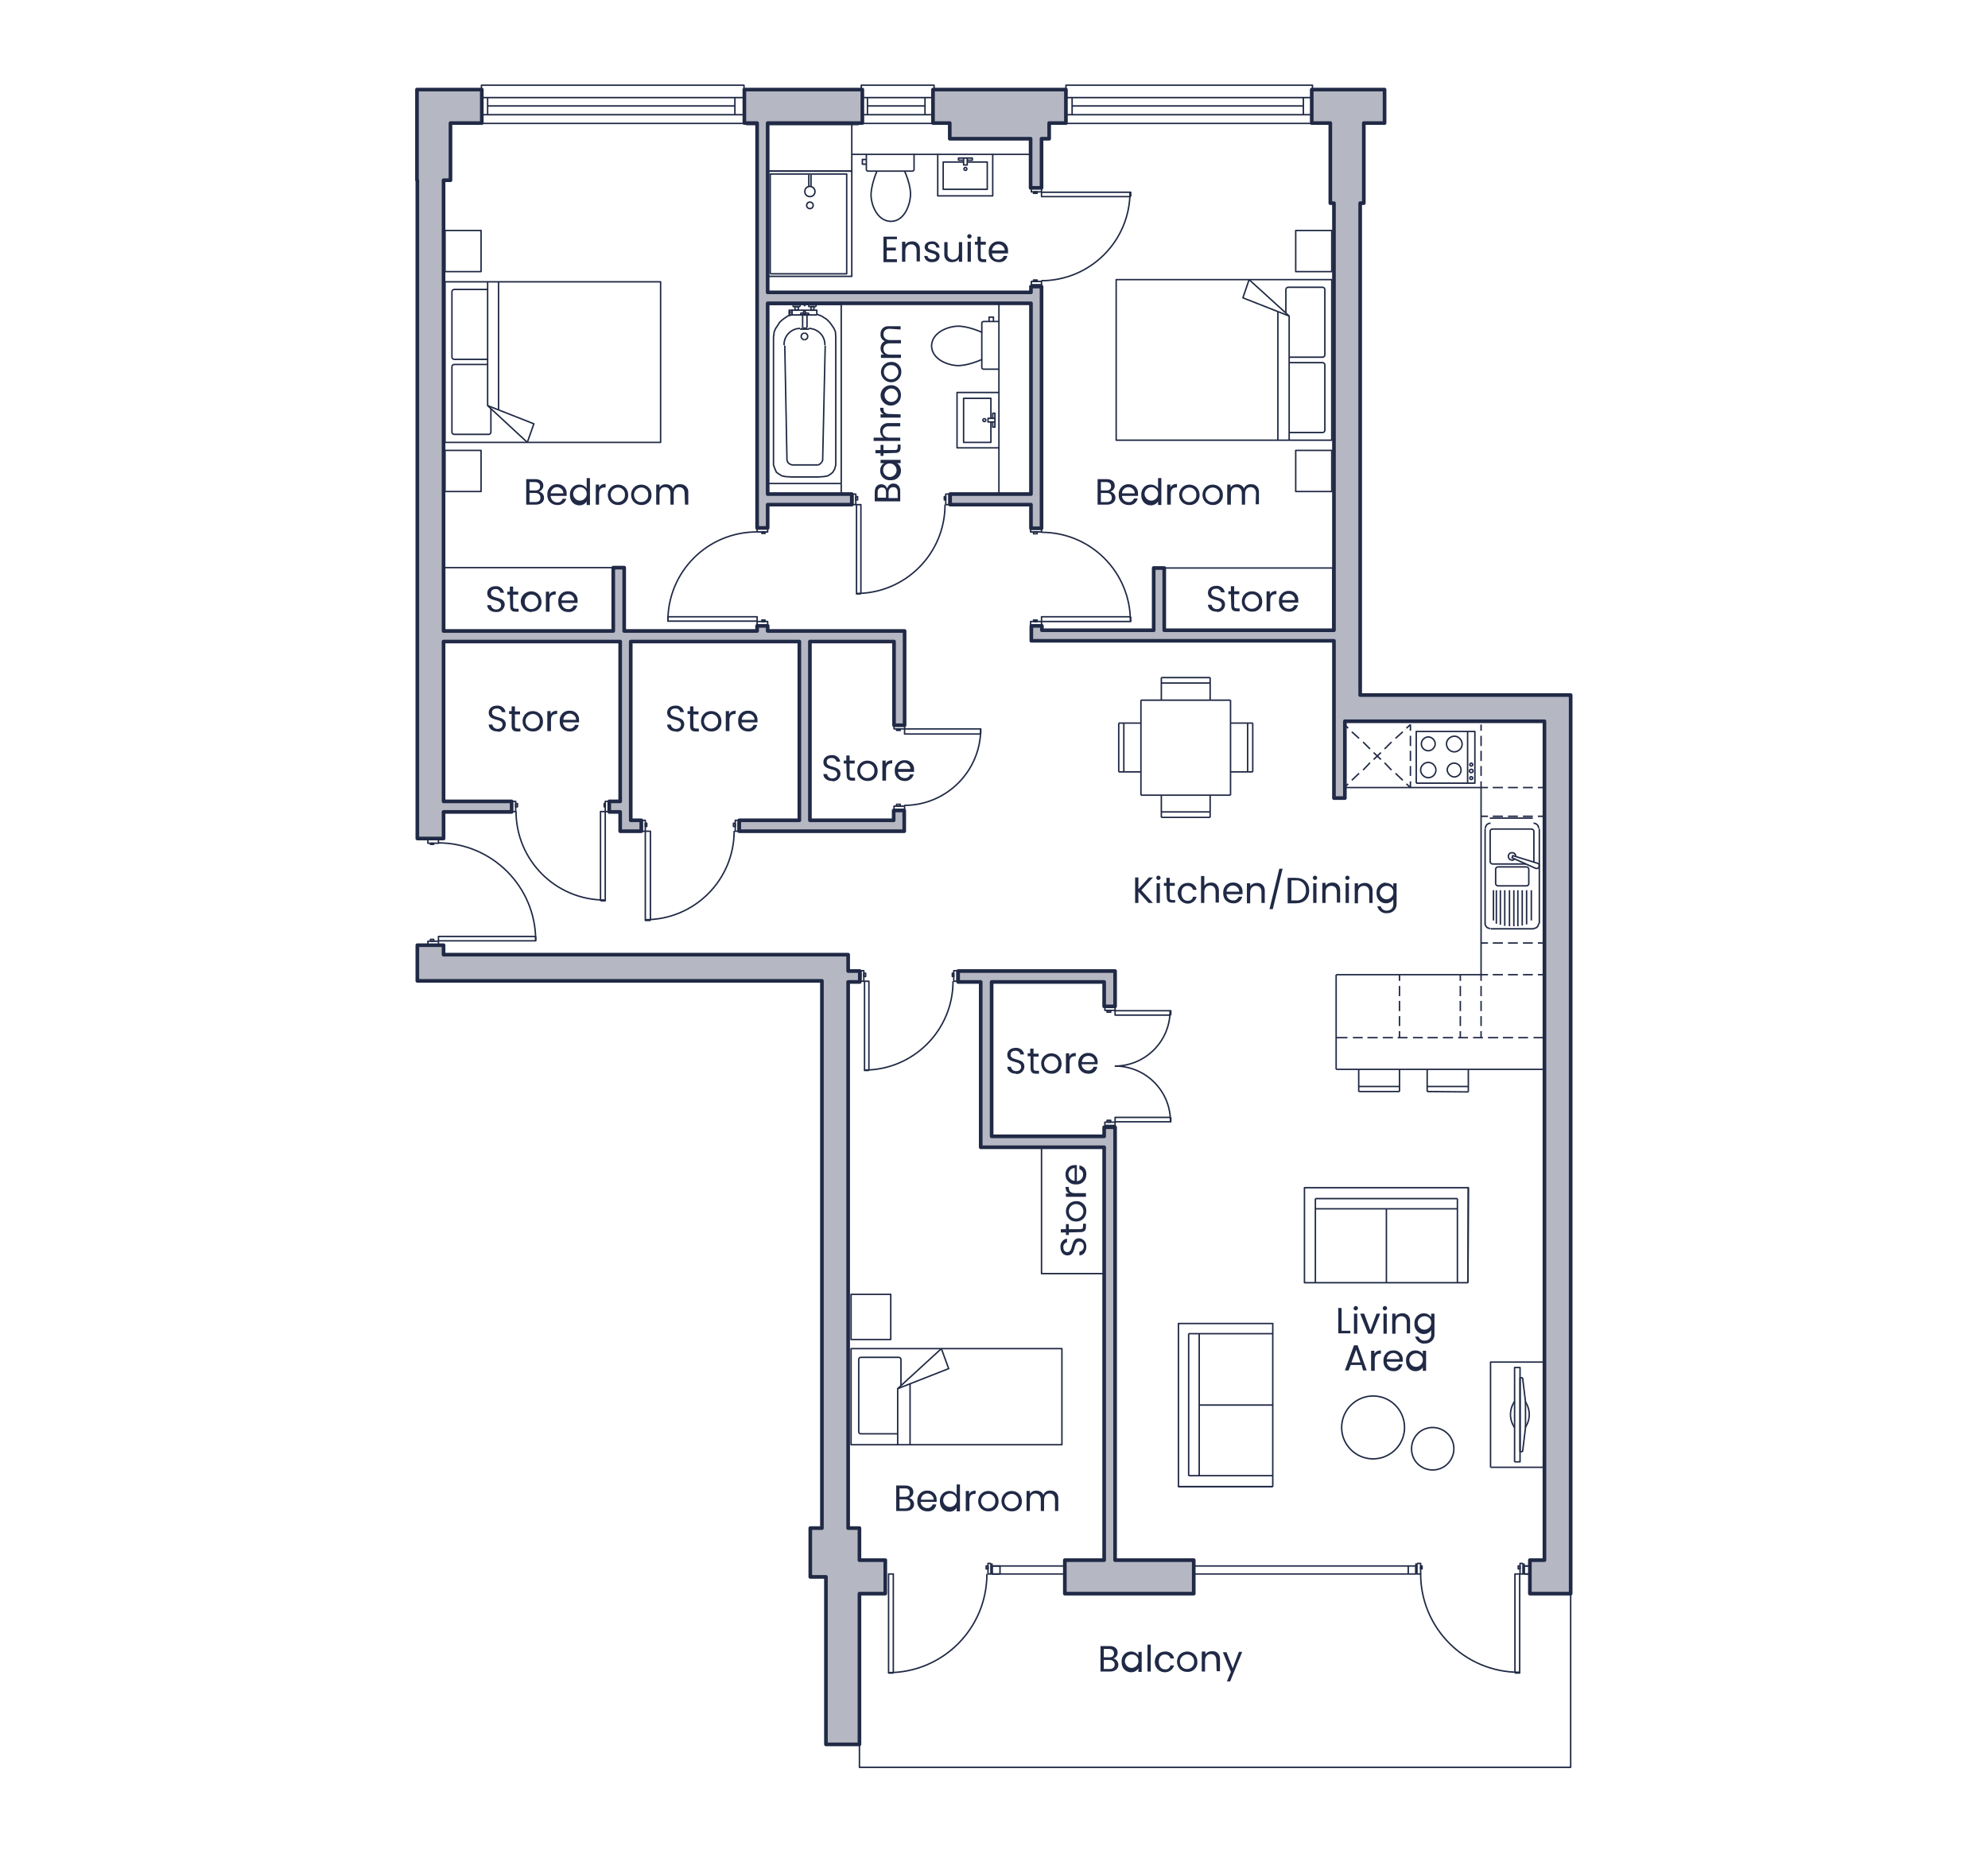 <?xml version="1.0" encoding="UTF-8"?> <!-- Generator: Adobe Illustrator 24.3.0, SVG Export Plug-In . SVG Version: 6.00 Build 0) --> <svg xmlns="http://www.w3.org/2000/svg" xmlns:xlink="http://www.w3.org/1999/xlink" version="1.1" id="Layer_1" x="0px" y="0px" viewBox="0 0 545.9 510.2" style="enable-background:new 0 0 545.9 510.2;" xml:space="preserve"> <style type="text/css"> .st0{fill:none;stroke:#202945;stroke-width:0.4;stroke-linejoin:round;} .st1{fill:#B5B7C2;stroke:#202945;stroke-linecap:round;stroke-linejoin:round;} .st2{fill:#202945;} </style> <g id="Lines"> <rect x="233.7" y="370.4" class="st0" width="57.9" height="26.4"></rect> <polyline class="st0" points="258.5,370.4 246.5,381.4 246.5,396.8 "></polyline> <line class="st0" x1="249.9" y1="396.8" x2="249.9" y2="380.1"></line> <polyline class="st0" points="246.5,381.4 260.5,375.9 258.5,370.4 "></polyline> <path class="st0" d="M246.5,393.8h-10.1c-0.4,0-0.6-0.3-0.6-0.6v-19.8c0-0.4,0.3-0.6,0.6-0.6h10.4c0.4,0,0.6,0.3,0.6,0.6v7.2"></path> <rect x="233.7" y="355.5" class="st0" width="10.9" height="12.4"></rect> <rect x="122.2" y="77.4" class="st0" width="59.2" height="44.1"></rect> <polyline class="st0" points="144.8,121.5 133.9,111.4 133.9,77.4 "></polyline> <line class="st0" x1="136.9" y1="77.4" x2="136.9" y2="112.6"></line> <polyline class="st0" points="133.9,111.4 146.6,116.4 144.8,121.5 "></polyline> <path class="st0" d="M133.9,79.5h-9.2c-0.3,0-0.6,0.3-0.6,0.6c0,0,0,0,0,0v18c0,0.3,0.3,0.6,0.6,0.6c0,0,0,0,0,0h9.2"></path> <path class="st0" d="M133.9,100.1h-9.2c-0.3,0-0.6,0.3-0.6,0.6c0,0,0,0,0,0v18c0,0.3,0.3,0.6,0.6,0.6c0,0,0,0,0,0h9.5 c0.3,0,0.6-0.3,0.6-0.6v-6.5"></path> <rect x="122.2" y="63.3" class="st0" width="9.9" height="11.3"></rect> <rect x="122.2" y="123.7" class="st0" width="9.9" height="11.3"></rect> <rect x="306.5" y="76.8" class="st0" width="59.2" height="44.1"></rect> <polyline class="st0" points="343,76.8 354,86.8 354,120.9 "></polyline> <line class="st0" x1="350.9" y1="120.9" x2="350.9" y2="85.6"></line> <polyline class="st0" points="354,86.8 341.3,81.8 343,76.8 "></polyline> <path class="st0" d="M354,118.8h9.2c0.3,0,0.6-0.3,0.6-0.6v-18c0-0.3-0.3-0.6-0.6-0.6H354"></path> <path class="st0" d="M354,98.1h9.2c0.3,0,0.6-0.3,0.6-0.6v-18c0-0.3-0.3-0.6-0.6-0.6h-9.5c-0.3,0-0.6,0.3-0.6,0.6c0,0,0,0,0,0V86"></path> <rect x="355.8" y="123.7" class="st0" width="9.9" height="11.3"></rect> <rect x="355.8" y="63.3" class="st0" width="9.9" height="11.3"></rect> <line class="st0" x1="366.9" y1="293.7" x2="424.1" y2="293.7"></line> <line class="st0" x1="406.7" y1="216.3" x2="369.1" y2="216.3"></line> <line class="st0" x1="406.7" y1="267.7" x2="366.9" y2="267.7"></line> <line class="st0" x1="424.1" y1="285" x2="421.1" y2="285"></line> <line class="st0" x1="419.6" y1="285" x2="416.9" y2="285"></line> <line class="st0" x1="415.5" y1="285" x2="412.7" y2="285"></line> <line class="st0" x1="411.4" y1="285" x2="408.6" y2="285"></line> <line class="st0" x1="407.2" y1="285" x2="404.5" y2="285"></line> <line class="st0" x1="403.1" y1="285" x2="400.4" y2="285"></line> <line class="st0" x1="399" y1="285" x2="396.2" y2="285"></line> <line class="st0" x1="394.8" y1="285" x2="392" y2="285"></line> <line class="st0" x1="390.7" y1="285" x2="388" y2="285"></line> <line class="st0" x1="386.5" y1="285" x2="383.8" y2="285"></line> <line class="st0" x1="382.5" y1="285" x2="379.7" y2="285"></line> <line class="st0" x1="378.3" y1="285" x2="375.5" y2="285"></line> <line class="st0" x1="374.2" y1="285" x2="371.5" y2="285"></line> <line class="st0" x1="370" y1="285" x2="366.9" y2="285"></line> <line class="st0" x1="406.7" y1="267.7" x2="406.7" y2="216.3"></line> <line class="st0" x1="366.9" y1="267.7" x2="366.9" y2="293.7"></line> <line class="st0" x1="286" y1="171.8" x2="283" y2="171.8"></line> <line class="st0" x1="286" y1="145" x2="283" y2="145"></line> <line class="st0" x1="248.4" y1="222.5" x2="245.5" y2="222.5"></line> <line class="st0" x1="210.8" y1="135.7" x2="210.8" y2="83.6"></line> <line class="st0" x1="210.8" y1="80.7" x2="210.8" y2="34.2"></line> <line class="st0" x1="207.9" y1="145" x2="210.8" y2="145"></line> <line class="st0" x1="210.8" y1="135.7" x2="233.9" y2="135.7"></line> <line class="st0" x1="260.9" y1="135.7" x2="283" y2="135.7"></line> <polyline class="st0" points="210.8,75.9 233.9,75.9 233.9,47 210.8,47 210.8,75.9 "></polyline> <polyline class="st0" points="211.5,75.2 232.5,75.2 232.5,47.8 211.5,47.8 211.5,75.2 "></polyline> <line class="st0" x1="222.7" y1="48" x2="222.7" y2="51.3"></line> <line class="st0" x1="222.1" y1="48" x2="222.1" y2="51.3"></line> <path class="st0" d="M222.4,51.2c-0.8,0-1.4,0.6-1.4,1.4s0.6,1.4,1.4,1.4c0.8,0,1.4-0.6,1.4-1.4S223.1,51.2,222.4,51.2L222.4,51.2"></path> <path class="st0" d="M222.4,55.5c-0.5,0-0.9,0.4-0.9,0.9c0,0.5,0.4,0.9,0.9,0.9c0.5,0,0.9-0.4,0.9-0.9c0,0,0,0,0,0 C223.3,55.9,222.9,55.5,222.4,55.5"></path> <polyline class="st0" points="409.3,403 409.3,374.1 423.9,374.1 423.8,403 409.3,403 "></polyline> <polyline class="st0" points="415.9,401.5 415.9,375.6 417.4,375.6 417.4,401.5 415.9,401.5 "></polyline> <polyline class="st0" points="417.4,398.7 417.4,378.4 418.1,378.4 "></polyline> <path class="st0" d="M415.9,384.9c-1.5,2.2-1.5,5,0,7.2"></path> <path class="st0" d="M418.8,392.1c1.5-2.2,1.5-5,0-7.2"></path> <polyline class="st0" points="418.1,398.7 418.9,392.1 418.9,385 418.1,378.4 "></polyline> <line class="st0" x1="418.1" y1="398.7" x2="417.4" y2="398.7"></line> <polyline class="st0" points="349.5,408.3 349.5,363.5 323.6,363.5 323.6,408.3 349.5,408.3 "></polyline> <line class="st0" x1="326.4" y1="366.3" x2="326.4" y2="405.3"></line> <line class="st0" x1="329.3" y1="366.3" x2="329.3" y2="405.3"></line> <line class="st0" x1="326.4" y1="405.3" x2="349.5" y2="405.3"></line> <line class="st0" x1="329.3" y1="385.9" x2="349.5" y2="385.9"></line> <line class="st0" x1="326.4" y1="366.3" x2="349.5" y2="366.3"></line> <line class="st0" x1="323.6" y1="408.3" x2="349.5" y2="408.3"></line> <polyline class="st0" points="403.1,352.3 358.2,352.3 358.2,326.2 403.2,326.2 403.1,352.3 "></polyline> <line class="st0" x1="361.2" y1="329.2" x2="400.2" y2="329.2"></line> <line class="st0" x1="361.2" y1="332" x2="400.2" y2="332"></line> <line class="st0" x1="400.2" y1="329.2" x2="400.2" y2="352.3"></line> <line class="st0" x1="380.7" y1="332" x2="380.7" y2="352.3"></line> <line class="st0" x1="361.2" y1="329.2" x2="361.2" y2="352.3"></line> <line class="st0" x1="403.2" y1="326.2" x2="403.1" y2="352.3"></line> <line class="st0" x1="384.3" y1="299.8" x2="373.1" y2="299.8"></line> <line class="st0" x1="384.3" y1="298.4" x2="373.1" y2="298.4"></line> <line class="st0" x1="384.3" y1="293.7" x2="384.3" y2="299.8"></line> <line class="st0" x1="373.1" y1="299.8" x2="373.1" y2="293.7"></line> <line class="st0" x1="283.2" y1="78.4" x2="286" y2="78.4"></line> <line class="st0" x1="283.2" y1="51.6" x2="286" y2="51.6"></line> <line class="st0" x1="207.9" y1="171.8" x2="210.8" y2="171.8"></line> <line class="st0" x1="207.9" y1="145" x2="210.8" y2="145"></line> <line class="st0" x1="233.9" y1="135.7" x2="233.9" y2="138.6"></line> <line class="st0" x1="260.9" y1="135.7" x2="260.9" y2="138.6"></line> <line class="st0" x1="248.4" y1="199" x2="245.5" y2="199"></line> <line class="st0" x1="337.9" y1="192.3" x2="337.9" y2="218.4"></line> <line class="st0" x1="313.3" y1="218.4" x2="313.3" y2="192.3"></line> <line class="st0" x1="337.9" y1="218.4" x2="313.3" y2="218.4"></line> <line class="st0" x1="332.3" y1="223" x2="318.9" y2="223"></line> <line class="st0" x1="332.3" y1="218.4" x2="332.3" y2="224.5"></line> <line class="st0" x1="318.9" y1="224.5" x2="318.9" y2="218.4"></line> <line class="st0" x1="344" y1="212" x2="344" y2="198.6"></line> <line class="st0" x1="342.6" y1="212" x2="342.6" y2="198.6"></line> <line class="st0" x1="307.2" y1="212" x2="307.2" y2="198.6"></line> <line class="st0" x1="308.6" y1="212" x2="308.6" y2="198.6"></line> <line class="st0" x1="337.9" y1="212" x2="344" y2="212"></line> <line class="st0" x1="313.3" y1="212" x2="307.2" y2="212"></line> <line class="st0" x1="344" y1="198.6" x2="337.9" y2="198.6"></line> <line class="st0" x1="307.2" y1="198.6" x2="313.3" y2="198.6"></line> <line class="st0" x1="332.3" y1="224.5" x2="318.9" y2="224.5"></line> <line class="st0" x1="332.3" y1="186.1" x2="318.9" y2="186.1"></line> <line class="st0" x1="332.3" y1="187.6" x2="318.9" y2="187.6"></line> <line class="st0" x1="337.9" y1="192.3" x2="313.3" y2="192.3"></line> <line class="st0" x1="332.3" y1="192.3" x2="332.3" y2="186.1"></line> <line class="st0" x1="318.9" y1="186.1" x2="318.9" y2="192.3"></line> <line class="st0" x1="366.3" y1="198.9" x2="366.3" y2="219.2"></line> <polyline class="st0" points="369.1,198.9 369.1,219.2 366.3,219.2 "></polyline> <line class="st0" x1="406.7" y1="216.3" x2="406.7" y2="214.6"></line> <line class="st0" x1="406.7" y1="213.1" x2="406.7" y2="210.4"></line> <line class="st0" x1="406.7" y1="209" x2="406.7" y2="206.2"></line> <line class="st0" x1="406.7" y1="204.9" x2="406.7" y2="202.1"></line> <line class="st0" x1="406.7" y1="200.7" x2="406.7" y2="199"></line> <line class="st0" x1="387.3" y1="216.3" x2="387.3" y2="214.6"></line> <line class="st0" x1="387.3" y1="213.1" x2="387.3" y2="210.4"></line> <line class="st0" x1="387.3" y1="209" x2="387.3" y2="206.2"></line> <line class="st0" x1="387.3" y1="204.9" x2="387.3" y2="202.1"></line> <line class="st0" x1="387.3" y1="200.7" x2="387.3" y2="199"></line> <line class="st0" x1="406.7" y1="216.3" x2="408.6" y2="216.3"></line> <line class="st0" x1="409.9" y1="216.3" x2="412.7" y2="216.3"></line> <line class="st0" x1="414.1" y1="216.3" x2="416.8" y2="216.3"></line> <line class="st0" x1="418.2" y1="216.3" x2="420.9" y2="216.3"></line> <line class="st0" x1="422.3" y1="216.3" x2="424.1" y2="216.3"></line> <line class="st0" x1="406.7" y1="224.2" x2="408.6" y2="224.2"></line> <line class="st0" x1="409.9" y1="224.2" x2="412.7" y2="224.2"></line> <line class="st0" x1="414.1" y1="224.2" x2="416.8" y2="224.2"></line> <line class="st0" x1="418.2" y1="224.2" x2="420.9" y2="224.2"></line> <line class="st0" x1="422.3" y1="224.2" x2="424.1" y2="224.2"></line> <line class="st0" x1="406.7" y1="259" x2="408.6" y2="259"></line> <line class="st0" x1="409.9" y1="259" x2="412.7" y2="259"></line> <line class="st0" x1="414.1" y1="259" x2="416.8" y2="259"></line> <line class="st0" x1="418.2" y1="259" x2="420.9" y2="259"></line> <line class="st0" x1="422.3" y1="259" x2="424.1" y2="259"></line> <line class="st0" x1="406.7" y1="267.7" x2="408.6" y2="267.7"></line> <line class="st0" x1="409.9" y1="267.7" x2="412.7" y2="267.7"></line> <line class="st0" x1="414.1" y1="267.7" x2="416.8" y2="267.7"></line> <line class="st0" x1="418.2" y1="267.7" x2="420.9" y2="267.7"></line> <line class="st0" x1="422.3" y1="267.7" x2="424.1" y2="267.7"></line> <line class="st0" x1="406.7" y1="267.7" x2="406.7" y2="269.4"></line> <line class="st0" x1="406.7" y1="270.8" x2="406.7" y2="273.6"></line> <line class="st0" x1="406.7" y1="274.9" x2="406.7" y2="277.7"></line> <line class="st0" x1="406.7" y1="279.1" x2="406.7" y2="281.8"></line> <line class="st0" x1="406.7" y1="283.2" x2="406.7" y2="285"></line> <line class="st0" x1="401" y1="267.7" x2="401" y2="269.4"></line> <line class="st0" x1="401" y1="270.8" x2="401" y2="273.6"></line> <line class="st0" x1="401" y1="274.9" x2="401" y2="277.7"></line> <line class="st0" x1="401" y1="279.1" x2="401" y2="281.8"></line> <line class="st0" x1="401" y1="283.2" x2="401" y2="285"></line> <line class="st0" x1="384.3" y1="267.7" x2="384.3" y2="269.4"></line> <line class="st0" x1="384.3" y1="270.8" x2="384.3" y2="273.6"></line> <line class="st0" x1="384.3" y1="274.9" x2="384.3" y2="277.7"></line> <line class="st0" x1="384.3" y1="279.1" x2="384.3" y2="281.8"></line> <line class="st0" x1="384.3" y1="283.2" x2="384.3" y2="285"></line> <polyline class="st0" points="388.9,215.1 405,215.1 405,200.9 388.9,200.9 388.9,215.1 "></polyline> <line class="st0" x1="403" y1="215.1" x2="403" y2="200.9"></line> <path class="st0" d="M404,214.1c0.2,0,0.4-0.2,0.4-0.4c0-0.2-0.2-0.4-0.4-0.4c-0.2,0-0.4,0.2-0.4,0.4S403.8,214.1,404,214.1"></path> <path class="st0" d="M404,212.2c0.2,0,0.5-0.1,0.5-0.4c0-0.2-0.1-0.5-0.4-0.5c0,0-0.1,0-0.1,0c-0.2,0-0.5,0.1-0.5,0.4 c0,0.2,0.1,0.5,0.4,0.5C403.9,212.2,404,212.2,404,212.2"></path> <path class="st0" d="M404,210.4c0.2,0,0.4-0.2,0.4-0.4c0-0.2-0.2-0.4-0.4-0.4s-0.4,0.2-0.4,0.4C403.6,210.2,403.8,210.4,404,210.4"></path> <path class="st0" d="M399.3,213.4c1,0,1.9-0.8,1.9-1.9c0-1-0.8-1.9-1.9-1.9c-1,0-1.9,0.8-1.9,1.9c0,0,0,0,0,0 C397.5,212.5,398.3,213.3,399.3,213.4"></path> <path class="st0" d="M392.2,206.2c1,0,1.9-0.9,1.9-1.9c0-1-0.9-1.9-1.9-1.9c-1,0-1.9,0.9-1.9,1.9c0,0,0,0,0,0 C390.3,205.4,391.2,206.2,392.2,206.2"></path> <path class="st0" d="M392.2,213.6c1.2,0,2.1-1,2.1-2.1c0-1.2-1-2.1-2.1-2.1c-1.2,0-2.1,1-2.1,2.1S391.1,213.6,392.2,213.6 L392.2,213.6"></path> <path class="st0" d="M399.3,206.5c1.2,0,2.2-1,2.2-2.1c0-1.2-1-2.2-2.1-2.2c-1.2,0-2.2,1-2.2,2.1c0,0,0,0,0,0 C397.2,205.5,398.2,206.5,399.3,206.5L399.3,206.5"></path> <line class="st0" x1="420.9" y1="224.7" x2="409.1" y2="224.7"></line> <line class="st0" x1="369.1" y1="216.3" x2="370.2" y2="215.3"></line> <line class="st0" x1="371.2" y1="214.3" x2="373.2" y2="212.4"></line> <line class="st0" x1="374.3" y1="211.5" x2="376.2" y2="209.5"></line> <line class="st0" x1="377.2" y1="208.6" x2="379.2" y2="206.7"></line> <line class="st0" x1="380.2" y1="205.7" x2="382.1" y2="203.8"></line> <line class="st0" x1="383.2" y1="202.8" x2="385.2" y2="201"></line> <line class="st0" x1="386.2" y1="200" x2="387.3" y2="199"></line> <line class="st0" x1="369.1" y1="198.9" x2="370.2" y2="200"></line> <line class="st0" x1="371.2" y1="201" x2="373.2" y2="202.8"></line> <line class="st0" x1="374.3" y1="203.8" x2="376.2" y2="205.7"></line> <line class="st0" x1="377.2" y1="206.7" x2="379.2" y2="208.6"></line> <line class="st0" x1="380.2" y1="209.5" x2="382.1" y2="211.5"></line> <line class="st0" x1="383.2" y1="212.4" x2="385.2" y2="214.3"></line> <line class="st0" x1="386.2" y1="215.3" x2="387.3" y2="216.3"></line> <line class="st0" x1="391.9" y1="299.8" x2="403.2" y2="299.9"></line> <line class="st0" x1="391.9" y1="298.4" x2="403.2" y2="298.4"></line> <line class="st0" x1="391.9" y1="293.7" x2="391.9" y2="299.8"></line> <line class="st0" x1="403.2" y1="299.9" x2="403.2" y2="293.7"></line> <path class="st0" d="M388.8,401.5c2,2.5,5.6,3,8.2,1c2.5-2,3-5.6,1-8.2c-2-2.5-5.6-3-8.2-1c0,0,0,0,0,0 C387.3,395.3,386.9,399,388.8,401.5"></path> <path class="st0" d="M370.2,397.3c2.9,3.8,8.3,4.5,12.1,1.6c3.8-2.9,4.5-8.3,1.6-12.1c-2.9-3.8-8.3-4.5-12.1-1.6 C368,388.1,367.3,393.6,370.2,397.3"></path> <line class="st0" x1="303.4" y1="309.3" x2="303.4" y2="312.1"></line> <line class="st0" x1="236.1" y1="269.5" x2="236.1" y2="266.6"></line> <line class="st0" x1="263.1" y1="269.5" x2="263.1" y2="266.6"></line> <polyline class="st0" points="117.5,259.4 117.5,258.5 120.4,258.5 120.4,259.4 117.5,259.4 "></polyline> <polyline class="st0" points="117.5,230.6 117.5,231.6 120.4,231.6 120.4,230.6 117.5,230.6 "></polyline> <polyline class="st0" points="118.2,258.5 118.2,258 119.1,258 119.1,258.5 118.2,258.5 "></polyline> <polyline class="st0" points="118.2,231.6 118.2,231.9 119.1,231.9 119.1,231.6 118.2,231.6 "></polyline> <polyline class="st0" points="147.1,257.2 120.4,257.2 120.4,258.4 147.1,258.4 147.1,257.2 "></polyline> <path class="st0" d="M147.1,258.3c0-14.8-12-26.8-26.8-26.8l0,0"></path> <line class="st0" x1="120.4" y1="230.4" x2="117.5" y2="230.4"></line> <line class="st0" x1="120.4" y1="259.6" x2="117.5" y2="259.6"></line> <polyline class="st0" points="303.4,276.6 303.4,277.5 306.2,277.5 306.2,276.6 303.4,276.6 "></polyline> <polyline class="st0" points="304,277.5 304,278 305,278 305,277.5 304,277.5 "></polyline> <polyline class="st0" points="321.5,278.8 306.2,278.8 306.2,277.6 321.5,277.6 321.5,278.8 "></polyline> <polyline class="st0" points="303.4,309.1 303.4,308.2 306.2,308.2 306.2,309.1 303.4,309.1 "></polyline> <polyline class="st0" points="304,308.2 304,307.7 305,307.7 305,308.2 304,308.2 "></polyline> <polyline class="st0" points="321.5,306.9 306.2,306.9 306.2,308.1 321.5,308.1 321.5,306.9 "></polyline> <path class="st0" d="M306.1,292.8c8.4,0,15.2-6.8,15.2-15.2c0,0,0,0,0,0"></path> <path class="st0" d="M321.4,308c0-8.4-6.8-15.2-15.2-15.2"></path> <line class="st0" x1="306.2" y1="309.3" x2="303.4" y2="309.3"></line> <line class="st0" x1="306.2" y1="276.4" x2="303.4" y2="276.4"></line> <polyline class="st0" points="236.4,266.6 237.2,266.6 237.2,269.5 236.4,269.5 236.4,266.6 "></polyline> <polyline class="st0" points="262.8,266.6 261.9,266.6 261.9,269.5 262.8,269.5 262.8,266.6 "></polyline> <polyline class="st0" points="237.2,267.3 237.7,267.3 237.7,268.2 237.2,268.2 237.2,267.3 "></polyline> <polyline class="st0" points="261.9,267.3 261.5,267.3 261.5,268.2 261.9,268.2 261.9,267.3 "></polyline> <polyline class="st0" points="238.6,294 238.6,269.5 237.4,269.5 237.4,294 238.6,294 "></polyline> <path class="st0" d="M237.3,293.9c13.5,0,24.4-10.9,24.4-24.4"></path> <line class="st0" x1="263.1" y1="269.5" x2="263.1" y2="266.6"></line> <line class="st0" x1="236.1" y1="269.5" x2="236.1" y2="266.6"></line> <polyline class="st0" points="210.8,171.7 210.8,170.7 207.9,170.7 207.9,171.7 210.8,171.7 "></polyline> <polyline class="st0" points="210.8,145.1 210.8,146.1 207.9,146.1 207.9,145.1 210.8,145.1 "></polyline> <polyline class="st0" points="210.1,170.7 210.1,170.3 209.2,170.3 209.2,170.7 210.1,170.7 "></polyline> <polyline class="st0" points="210.1,146.1 210.1,146.5 209.2,146.5 209.2,146.1 210.1,146.1 "></polyline> <polyline class="st0" points="183.4,169.4 207.9,169.4 207.9,170.6 183.4,170.6 183.4,169.4 "></polyline> <path class="st0" d="M207.8,146.1c-13.5,0-24.4,10.9-24.4,24.4c0,0,0,0,0,0"></path> <line class="st0" x1="207.9" y1="145" x2="210.8" y2="145"></line> <line class="st0" x1="207.9" y1="171.8" x2="210.8" y2="171.8"></line> <polyline class="st0" points="234.2,135.7 235,135.7 235,138.6 234.2,138.6 234.2,135.7 "></polyline> <polyline class="st0" points="260.6,135.7 259.7,135.7 259.7,138.6 260.6,138.6 260.6,135.7 "></polyline> <polyline class="st0" points="235,136.4 235.5,136.4 235.5,137.3 235,137.3 235,136.4 "></polyline> <polyline class="st0" points="259.7,136.4 259.3,136.4 259.3,137.3 259.7,137.3 259.7,136.4 "></polyline> <polyline class="st0" points="236.4,163.1 236.4,138.6 235.2,138.6 235.2,163.1 236.4,163.1 "></polyline> <path class="st0" d="M235.1,163c13.5,0,24.4-10.9,24.4-24.4c0,0,0,0,0,0"></path> <line class="st0" x1="260.9" y1="138.6" x2="260.9" y2="135.7"></line> <line class="st0" x1="233.9" y1="138.6" x2="233.9" y2="135.7"></line> <polyline class="st0" points="283,145.1 283,146.1 286,146.1 286,145.1 283,145.1 "></polyline> <polyline class="st0" points="283.8,146.1 283.8,146.6 284.8,146.6 284.8,146.1 283.8,146.1 "></polyline> <polyline class="st0" points="283,171.7 283,170.7 286,170.7 286,171.7 283,171.7 "></polyline> <polyline class="st0" points="283.8,170.7 283.8,170.3 284.8,170.3 284.8,170.7 283.8,170.7 "></polyline> <polyline class="st0" points="310.5,169.4 286,169.4 286,170.7 310.5,170.7 310.5,169.4 "></polyline> <path class="st0" d="M310.4,170.6c0-13.5-10.9-24.4-24.4-24.4"></path> <line class="st0" x1="286" y1="145" x2="283" y2="145"></line> <line class="st0" x1="286" y1="171.8" x2="283" y2="171.8"></line> <polyline class="st0" points="283.2,51.7 283.2,52.7 286,52.7 286,51.7 283.2,51.7 "></polyline> <polyline class="st0" points="283.2,78.2 283.2,77.3 286,77.3 286,78.2 283.2,78.2 "></polyline> <polyline class="st0" points="283.8,52.7 283.8,53.1 284.8,53.1 284.8,52.7 283.8,52.7 "></polyline> <polyline class="st0" points="283.8,77.3 283.8,76.9 284.8,76.9 284.8,77.3 283.8,77.3 "></polyline> <polyline class="st0" points="310.5,54 286,54 286,52.8 310.5,52.8 310.5,54 "></polyline> <path class="st0" d="M285.9,77.1c13.5,0,24.4-10.9,24.4-24.4"></path> <line class="st0" x1="286" y1="78.4" x2="283.2" y2="78.4"></line> <line class="st0" x1="286" y1="51.6" x2="283.2" y2="51.6"></line> <polyline class="st0" points="122.1,155.9 122.1,173.3 168.4,173.3 168.4,155.9 122.1,155.9 "></polyline> <polyline class="st0" points="319.7,156 319.7,173.3 366,173.3 366,156 319.7,156 "></polyline> <polyline class="st0" points="245.5,199.2 245.5,200.2 248.4,200.2 248.4,199.2 245.5,199.2 "></polyline> <polyline class="st0" points="245.5,222.3 245.5,221.4 248.4,221.4 248.4,222.3 245.5,222.3 "></polyline> <polyline class="st0" points="246.2,200.2 246.2,200.6 247.2,200.6 247.2,200.2 246.2,200.2 "></polyline> <polyline class="st0" points="246.2,221.4 246.2,220.9 247.2,220.9 247.2,221.4 246.2,221.4 "></polyline> <polyline class="st0" points="269.3,201.6 248.4,201.6 248.4,200.2 269.3,200.2 269.3,201.6 "></polyline> <path class="st0" d="M248.3,221.2c11.6,0,21-9.4,21-21"></path> <line class="st0" x1="248.4" y1="199" x2="245.5" y2="199"></line> <line class="st0" x1="248.4" y1="222.5" x2="245.5" y2="222.5"></line> <polyline class="st0" points="233.9,34.2 233.9,47 210.8,47 "></polyline> <polyline class="st0" points="303.4,315.1 286,315.1 286,349.8 303.4,349.8 303.4,315.1 "></polyline> <line class="st0" x1="294.2" y1="429" x2="294.2" y2="428.9"></line> <line class="st0" x1="294.2" y1="429" x2="294" y2="429.1"></line> <line class="st0" x1="294.4" y1="429.1" x2="294.2" y2="429"></line> <line class="st0" x1="293.5" y1="436.5" x2="293.5" y2="436.2"></line> <line class="st0" x1="293.5" y1="435.6" x2="293.5" y2="435.4"></line> <line class="st0" x1="293.5" y1="434.7" x2="293.5" y2="434.5"></line> <line class="st0" x1="293.5" y1="434" x2="293.5" y2="433.6"></line> <line class="st0" x1="293.5" y1="433.1" x2="293.5" y2="432.9"></line> <line class="st0" x1="293.7" y1="436.7" x2="293.7" y2="436.6"></line> <line class="st0" x1="294.2" y1="436.7" x2="294.2" y2="436.6"></line> <line class="st0" x1="326.9" y1="436.5" x2="326.9" y2="436.2"></line> <line class="st0" x1="326.9" y1="435.6" x2="326.9" y2="435.4"></line> <line class="st0" x1="326.9" y1="434.7" x2="326.9" y2="434.5"></line> <line class="st0" x1="326.9" y1="434" x2="326.9" y2="433.6"></line> <line class="st0" x1="326.9" y1="433.1" x2="326.9" y2="432.9"></line> <line class="st0" x1="327" y1="436.1" x2="326.9" y2="436.2"></line> <line class="st0" x1="327" y1="435.2" x2="326.9" y2="435.4"></line> <line class="st0" x1="327" y1="434.5" x2="326.9" y2="434.5"></line> <line class="st0" x1="327" y1="433.6" x2="326.9" y2="433.6"></line> <line class="st0" x1="327" y1="432.8" x2="326.9" y2="432.9"></line> <line class="st0" x1="294.4" y1="436.5" x2="294.2" y2="436.6"></line> <line class="st0" x1="294" y1="436.5" x2="293.7" y2="436.6"></line> <line class="st0" x1="293.5" y1="436.5" x2="293.3" y2="436.6"></line> <line class="st0" x1="293.5" y1="435.6" x2="293.3" y2="435.7"></line> <line class="st0" x1="293.5" y1="434.7" x2="293.3" y2="434.9"></line> <line class="st0" x1="293.5" y1="434" x2="293.3" y2="434"></line> <line class="st0" x1="293.5" y1="433.1" x2="293.3" y2="433.3"></line> <line class="st0" x1="293.7" y1="436.6" x2="293.5" y2="436.5"></line> <line class="st0" x1="294.2" y1="436.6" x2="294" y2="436.5"></line> <line class="st0" x1="293.5" y1="436.2" x2="293.3" y2="436.1"></line> <line class="st0" x1="293.5" y1="435.4" x2="293.3" y2="435.2"></line> <line class="st0" x1="293.5" y1="434.5" x2="293.3" y2="434.4"></line> <line class="st0" x1="293.5" y1="433.6" x2="293.3" y2="433.6"></line> <line class="st0" x1="293.5" y1="432.9" x2="293.3" y2="432.8"></line> <line class="st0" x1="327" y1="436.5" x2="326.9" y2="436.5"></line> <line class="st0" x1="327" y1="435.6" x2="326.9" y2="435.6"></line> <line class="st0" x1="327" y1="434.9" x2="326.9" y2="434.7"></line> <line class="st0" x1="327" y1="434" x2="326.9" y2="434"></line> <line class="st0" x1="327" y1="433.1" x2="326.9" y2="433.1"></line> <line class="st0" x1="290.4" y1="30.9" x2="290.4" y2="31.1"></line> <line class="st0" x1="290.4" y1="31.7" x2="290.4" y2="32"></line> <line class="st0" x1="290.4" y1="32.4" x2="290.4" y2="32.8"></line> <line class="st0" x1="290.1" y1="30.6" x2="290.1" y2="30.7"></line> <line class="st0" x1="290.1" y1="31.2" x2="290.1" y2="31.6"></line> <line class="st0" x1="290.1" y1="32.1" x2="290.1" y2="32.3"></line> <line class="st0" x1="289.9" y1="30.9" x2="289.9" y2="31.1"></line> <line class="st0" x1="289.9" y1="31.7" x2="289.9" y2="32"></line> <line class="st0" x1="289.9" y1="32.4" x2="289.9" y2="32.8"></line> <line class="st0" x1="289.4" y1="33.3" x2="289.4" y2="33.4"></line> <line class="st0" x1="290.1" y1="32.9" x2="289.9" y2="32.8"></line> <line class="st0" x1="290.4" y1="32.4" x2="290.1" y2="32.3"></line> <line class="st0" x1="290.1" y1="32.1" x2="289.9" y2="32"></line> <line class="st0" x1="290.4" y1="31.7" x2="290.1" y2="31.6"></line> <line class="st0" x1="290.1" y1="31.2" x2="289.9" y2="31.1"></line> <line class="st0" x1="290.4" y1="30.9" x2="290.1" y2="30.7"></line> <line class="st0" x1="290.4" y1="32.8" x2="290.1" y2="32.9"></line> <line class="st0" x1="290.1" y1="32.3" x2="289.9" y2="32.4"></line> <line class="st0" x1="290.4" y1="32" x2="290.1" y2="32.1"></line> <line class="st0" x1="290.1" y1="31.6" x2="289.9" y2="31.7"></line> <line class="st0" x1="290.4" y1="31.1" x2="290.1" y2="31.2"></line> <line class="st0" x1="290.1" y1="30.7" x2="289.9" y2="30.9"></line> <line class="st0" x1="131.2" y1="28.8" x2="131.4" y2="28.8"></line> <line class="st0" x1="131.2" y1="29.3" x2="131.4" y2="29.3"></line> <line class="st0" x1="131.2" y1="29.8" x2="131.4" y2="29.8"></line> <line class="st0" x1="131.2" y1="29.8" x2="131.1" y2="29.9"></line> <line class="st0" x1="234.9" y1="30.6" x2="234.9" y2="30.7"></line> <line class="st0" x1="234.9" y1="31.2" x2="234.9" y2="31.6"></line> <line class="st0" x1="234.9" y1="32.1" x2="234.9" y2="32.3"></line> <line class="st0" x1="234.9" y1="32.9" x2="234.9" y2="33.2"></line> <line class="st0" x1="234.7" y1="30.9" x2="234.7" y2="31.1"></line> <line class="st0" x1="234.7" y1="31.7" x2="234.7" y2="32"></line> <line class="st0" x1="234.7" y1="32.4" x2="234.7" y2="32.8"></line> <line class="st0" x1="234.7" y1="33.3" x2="234.7" y2="33.4"></line> <line class="st0" x1="234.2" y1="33.3" x2="234.2" y2="33.4"></line> <line class="st0" x1="233.7" y1="33.3" x2="233.7" y2="33.4"></line> <line class="st0" x1="233.2" y1="33.3" x2="233.2" y2="33.4"></line> <line class="st0" x1="232.7" y1="33.3" x2="232.7" y2="33.4"></line> <line class="st0" x1="232.2" y1="33.3" x2="232.2" y2="33.4"></line> <line class="st0" x1="231.7" y1="33.3" x2="231.7" y2="33.4"></line> <line class="st0" x1="231.2" y1="33.3" x2="231.2" y2="33.4"></line> <line class="st0" x1="230.8" y1="33.3" x2="230.8" y2="33.4"></line> <line class="st0" x1="230.4" y1="33.3" x2="230.4" y2="33.4"></line> <line class="st0" x1="229.9" y1="33.3" x2="229.9" y2="33.4"></line> <line class="st0" x1="229.4" y1="33.3" x2="229.4" y2="33.4"></line> <line class="st0" x1="228.9" y1="33.3" x2="228.9" y2="33.4"></line> <line class="st0" x1="228.4" y1="33.3" x2="228.4" y2="33.4"></line> <line class="st0" x1="227.9" y1="33.3" x2="227.9" y2="33.4"></line> <line class="st0" x1="227.5" y1="33.3" x2="227.5" y2="33.4"></line> <line class="st0" x1="227" y1="33.3" x2="227" y2="33.4"></line> <line class="st0" x1="226.5" y1="33.3" x2="226.5" y2="33.4"></line> <line class="st0" x1="226" y1="33.3" x2="226" y2="33.4"></line> <line class="st0" x1="225.6" y1="33.3" x2="225.6" y2="33.4"></line> <line class="st0" x1="225.1" y1="33.3" x2="225.1" y2="33.4"></line> <line class="st0" x1="224.6" y1="33.3" x2="224.6" y2="33.4"></line> <line class="st0" x1="224.1" y1="33.3" x2="224.1" y2="33.4"></line> <line class="st0" x1="223.6" y1="33.3" x2="223.6" y2="33.4"></line> <line class="st0" x1="223.2" y1="33.3" x2="223.2" y2="33.4"></line> <line class="st0" x1="222.7" y1="33.3" x2="222.7" y2="33.4"></line> <line class="st0" x1="222.2" y1="33.3" x2="222.2" y2="33.4"></line> <line class="st0" x1="221.7" y1="33.3" x2="221.7" y2="33.4"></line> <line class="st0" x1="221.2" y1="33.3" x2="221.2" y2="33.4"></line> <line class="st0" x1="220.8" y1="33.3" x2="220.8" y2="33.4"></line> <line class="st0" x1="220.4" y1="33.3" x2="220.4" y2="33.4"></line> <line class="st0" x1="219.9" y1="33.3" x2="219.9" y2="33.4"></line> <line class="st0" x1="219.4" y1="33.3" x2="219.4" y2="33.4"></line> <line class="st0" x1="218.9" y1="33.3" x2="218.9" y2="33.4"></line> <line class="st0" x1="218.4" y1="33.3" x2="218.4" y2="33.4"></line> <line class="st0" x1="217.9" y1="33.3" x2="217.9" y2="33.4"></line> <line class="st0" x1="217.4" y1="33.3" x2="217.4" y2="33.4"></line> <line class="st0" x1="216.9" y1="33.3" x2="216.9" y2="33.4"></line> <line class="st0" x1="216.5" y1="33.3" x2="216.5" y2="33.4"></line> <line class="st0" x1="216.1" y1="33.3" x2="216.1" y2="33.4"></line> <line class="st0" x1="215.6" y1="33.3" x2="215.6" y2="33.4"></line> <line class="st0" x1="215.1" y1="33.3" x2="215.1" y2="33.4"></line> <line class="st0" x1="214.6" y1="33.3" x2="214.6" y2="33.4"></line> <line class="st0" x1="214.1" y1="33.3" x2="214.1" y2="33.4"></line> <line class="st0" x1="213.6" y1="33.3" x2="213.6" y2="33.4"></line> <line class="st0" x1="213.1" y1="33.3" x2="213.1" y2="33.4"></line> <line class="st0" x1="212.6" y1="33.3" x2="212.6" y2="33.4"></line> <line class="st0" x1="212.1" y1="33.3" x2="212.1" y2="33.4"></line> <line class="st0" x1="211.8" y1="33.3" x2="211.8" y2="33.4"></line> <line class="st0" x1="211.3" y1="33.3" x2="211.3" y2="33.4"></line> <line class="st0" x1="210.8" y1="33.3" x2="210.8" y2="33.4"></line> <line class="st0" x1="210.3" y1="33.3" x2="210.3" y2="33.4"></line> <line class="st0" x1="209.8" y1="33.3" x2="209.8" y2="33.4"></line> <line class="st0" x1="209.3" y1="33.3" x2="209.3" y2="33.4"></line> <line class="st0" x1="208.8" y1="33.3" x2="208.8" y2="33.4"></line> <line class="st0" x1="208.4" y1="33.3" x2="208.4" y2="33.4"></line> <line class="st0" x1="207.9" y1="33.3" x2="207.9" y2="33.4"></line> <line class="st0" x1="207.4" y1="33.3" x2="207.4" y2="33.4"></line> <line class="st0" x1="207" y1="33.3" x2="207" y2="33.4"></line> <line class="st0" x1="206.5" y1="33.3" x2="206.5" y2="33.4"></line> <line class="st0" x1="206.3" y1="30.6" x2="206.3" y2="30.7"></line> <line class="st0" x1="206.3" y1="31.2" x2="206.3" y2="31.6"></line> <line class="st0" x1="206.3" y1="32.1" x2="206.3" y2="32.3"></line> <line class="st0" x1="206.3" y1="32.9" x2="206.3" y2="33.2"></line> <line class="st0" x1="206" y1="30.9" x2="206" y2="31.1"></line> <line class="st0" x1="206" y1="31.7" x2="206" y2="32"></line> <line class="st0" x1="206" y1="32.4" x2="206" y2="32.8"></line> <line class="st0" x1="206" y1="33.3" x2="206" y2="33.4"></line> <line class="st0" x1="205.8" y1="30.6" x2="205.8" y2="30.7"></line> <line class="st0" x1="205.8" y1="31.2" x2="205.8" y2="31.6"></line> <line class="st0" x1="205.8" y1="32.1" x2="205.8" y2="32.3"></line> <line class="st0" x1="205.8" y1="32.9" x2="205.8" y2="33.2"></line> <line class="st0" x1="205.6" y1="30.7" x2="205.8" y2="30.7"></line> <line class="st0" x1="206" y1="30.9" x2="206.3" y2="30.7"></line> <line class="st0" x1="205.8" y1="31.2" x2="206" y2="31.1"></line> <line class="st0" x1="205.6" y1="31.6" x2="205.8" y2="31.6"></line> <line class="st0" x1="206" y1="31.7" x2="206.3" y2="31.6"></line> <line class="st0" x1="205.8" y1="32.1" x2="206" y2="32"></line> <line class="st0" x1="205.6" y1="32.4" x2="205.8" y2="32.3"></line> <line class="st0" x1="206" y1="32.4" x2="206.3" y2="32.3"></line> <line class="st0" x1="205.8" y1="32.9" x2="206" y2="32.8"></line> <line class="st0" x1="205.6" y1="33.2" x2="205.8" y2="33.2"></line> <line class="st0" x1="206" y1="33.3" x2="206.3" y2="33.2"></line> <line class="st0" x1="206.5" y1="33.3" x2="206.8" y2="33.2"></line> <line class="st0" x1="207" y1="33.3" x2="207.2" y2="33.2"></line> <line class="st0" x1="207.4" y1="33.3" x2="207.6" y2="33.2"></line> <line class="st0" x1="207.9" y1="33.3" x2="208.1" y2="33.2"></line> <line class="st0" x1="208.4" y1="33.3" x2="208.6" y2="33.2"></line> <line class="st0" x1="208.8" y1="33.3" x2="209.1" y2="33.2"></line> <line class="st0" x1="209.3" y1="33.3" x2="209.6" y2="33.2"></line> <line class="st0" x1="209.8" y1="33.3" x2="210.1" y2="33.2"></line> <line class="st0" x1="210.3" y1="33.3" x2="210.5" y2="33.2"></line> <line class="st0" x1="210.8" y1="33.3" x2="211" y2="33.2"></line> <line class="st0" x1="211.3" y1="33.3" x2="211.5" y2="33.2"></line> <line class="st0" x1="211.8" y1="33.3" x2="211.9" y2="33.2"></line> <line class="st0" x1="212.1" y1="33.3" x2="212.4" y2="33.2"></line> <line class="st0" x1="212.6" y1="33.3" x2="212.9" y2="33.2"></line> <line class="st0" x1="213.1" y1="33.3" x2="213.4" y2="33.2"></line> <line class="st0" x1="213.6" y1="33.3" x2="213.9" y2="33.2"></line> <line class="st0" x1="214.1" y1="33.3" x2="214.4" y2="33.2"></line> <line class="st0" x1="214.6" y1="33.3" x2="214.8" y2="33.2"></line> <line class="st0" x1="215.1" y1="33.3" x2="215.3" y2="33.2"></line> <line class="st0" x1="215.6" y1="33.3" x2="215.8" y2="33.2"></line> <line class="st0" x1="216.1" y1="33.3" x2="216.3" y2="33.2"></line> <line class="st0" x1="216.5" y1="33.3" x2="216.7" y2="33.2"></line> <line class="st0" x1="216.9" y1="33.3" x2="217.2" y2="33.2"></line> <line class="st0" x1="217.4" y1="33.3" x2="217.6" y2="33.2"></line> <line class="st0" x1="217.9" y1="33.3" x2="218.1" y2="33.2"></line> <line class="st0" x1="218.4" y1="33.3" x2="218.6" y2="33.2"></line> <line class="st0" x1="218.9" y1="33.3" x2="219.1" y2="33.2"></line> <line class="st0" x1="219.4" y1="33.3" x2="219.6" y2="33.2"></line> <line class="st0" x1="219.9" y1="33.3" x2="220.1" y2="33.2"></line> <line class="st0" x1="220.4" y1="33.3" x2="220.6" y2="33.2"></line> <line class="st0" x1="220.8" y1="33.3" x2="221.1" y2="33.2"></line> <line class="st0" x1="221.2" y1="33.3" x2="221.5" y2="33.2"></line> <line class="st0" x1="221.7" y1="33.3" x2="221.9" y2="33.2"></line> <line class="st0" x1="222.2" y1="33.3" x2="222.4" y2="33.2"></line> <line class="st0" x1="222.7" y1="33.3" x2="222.9" y2="33.2"></line> <line class="st0" x1="223.2" y1="33.3" x2="223.4" y2="33.2"></line> <line class="st0" x1="223.6" y1="33.3" x2="223.9" y2="33.2"></line> <line class="st0" x1="224.1" y1="33.3" x2="224.4" y2="33.2"></line> <line class="st0" x1="224.6" y1="33.3" x2="224.9" y2="33.2"></line> <line class="st0" x1="225.1" y1="33.3" x2="225.4" y2="33.2"></line> <line class="st0" x1="225.6" y1="33.3" x2="225.9" y2="33.2"></line> <line class="st0" x1="226" y1="33.3" x2="226.2" y2="33.2"></line> <line class="st0" x1="226.5" y1="33.3" x2="226.7" y2="33.2"></line> <line class="st0" x1="227" y1="33.3" x2="227.2" y2="33.2"></line> <line class="st0" x1="227.5" y1="33.3" x2="227.7" y2="33.2"></line> <line class="st0" x1="227.9" y1="33.3" x2="228.2" y2="33.2"></line> <line class="st0" x1="228.4" y1="33.3" x2="228.7" y2="33.2"></line> <line class="st0" x1="228.9" y1="33.3" x2="229.2" y2="33.2"></line> <line class="st0" x1="229.4" y1="33.3" x2="229.7" y2="33.2"></line> <line class="st0" x1="229.9" y1="33.3" x2="230.1" y2="33.2"></line> <line class="st0" x1="230.4" y1="33.3" x2="230.5" y2="33.2"></line> <line class="st0" x1="234.7" y1="30.9" x2="234.9" y2="30.7"></line> <line class="st0" x1="230.8" y1="33.3" x2="231" y2="33.2"></line> <line class="st0" x1="231.2" y1="33.3" x2="231.5" y2="33.2"></line> <line class="st0" x1="231.7" y1="33.3" x2="232" y2="33.2"></line> <line class="st0" x1="234.7" y1="31.7" x2="234.9" y2="31.6"></line> <line class="st0" x1="232.2" y1="33.3" x2="232.5" y2="33.2"></line> <line class="st0" x1="232.7" y1="33.3" x2="233" y2="33.2"></line> <line class="st0" x1="233.2" y1="33.3" x2="233.5" y2="33.2"></line> <line class="st0" x1="234.7" y1="32.4" x2="234.9" y2="32.3"></line> <line class="st0" x1="233.7" y1="33.3" x2="233.9" y2="33.2"></line> <line class="st0" x1="234.2" y1="33.3" x2="234.4" y2="33.2"></line> <line class="st0" x1="234.9" y1="32.9" x2="234.9" y2="32.8"></line> <line class="st0" x1="234.7" y1="33.3" x2="234.9" y2="33.2"></line> <line class="st0" x1="234.7" y1="31.1" x2="234.9" y2="31.2"></line> <line class="st0" x1="234.7" y1="32" x2="234.9" y2="32.1"></line> <line class="st0" x1="234.9" y1="32.3" x2="234.9" y2="32.4"></line> <line class="st0" x1="234.7" y1="32.8" x2="234.9" y2="32.9"></line> <line class="st0" x1="234.4" y1="33.2" x2="234.7" y2="33.3"></line> <line class="st0" x1="233.9" y1="33.2" x2="234.2" y2="33.3"></line> <line class="st0" x1="233.5" y1="33.2" x2="233.7" y2="33.3"></line> <line class="st0" x1="233" y1="33.2" x2="233.2" y2="33.3"></line> <line class="st0" x1="232.5" y1="33.2" x2="232.7" y2="33.3"></line> <line class="st0" x1="232" y1="33.2" x2="232.2" y2="33.3"></line> <line class="st0" x1="231.5" y1="33.2" x2="231.7" y2="33.3"></line> <line class="st0" x1="231" y1="33.2" x2="231.2" y2="33.3"></line> <line class="st0" x1="230.5" y1="33.2" x2="230.8" y2="33.3"></line> <line class="st0" x1="230.1" y1="33.2" x2="230.4" y2="33.3"></line> <line class="st0" x1="229.7" y1="33.2" x2="229.9" y2="33.3"></line> <line class="st0" x1="229.2" y1="33.2" x2="229.4" y2="33.3"></line> <line class="st0" x1="228.7" y1="33.2" x2="228.9" y2="33.3"></line> <line class="st0" x1="228.2" y1="33.2" x2="228.4" y2="33.3"></line> <line class="st0" x1="227.7" y1="33.2" x2="227.9" y2="33.3"></line> <line class="st0" x1="227.2" y1="33.2" x2="227.5" y2="33.3"></line> <line class="st0" x1="226.7" y1="33.2" x2="227" y2="33.3"></line> <line class="st0" x1="226.2" y1="33.2" x2="226.5" y2="33.3"></line> <line class="st0" x1="225.9" y1="33.2" x2="226" y2="33.3"></line> <line class="st0" x1="225.4" y1="33.2" x2="225.6" y2="33.3"></line> <line class="st0" x1="224.9" y1="33.2" x2="225.1" y2="33.3"></line> <line class="st0" x1="224.4" y1="33.2" x2="224.6" y2="33.3"></line> <line class="st0" x1="223.9" y1="33.2" x2="224.1" y2="33.3"></line> <line class="st0" x1="223.4" y1="33.2" x2="223.6" y2="33.3"></line> <line class="st0" x1="222.9" y1="33.2" x2="223.2" y2="33.3"></line> <line class="st0" x1="222.4" y1="33.2" x2="222.7" y2="33.3"></line> <line class="st0" x1="221.9" y1="33.2" x2="222.2" y2="33.3"></line> <line class="st0" x1="221.5" y1="33.2" x2="221.7" y2="33.3"></line> <line class="st0" x1="221.1" y1="33.2" x2="221.2" y2="33.3"></line> <line class="st0" x1="220.6" y1="33.2" x2="220.8" y2="33.3"></line> <line class="st0" x1="220.1" y1="33.2" x2="220.4" y2="33.3"></line> <line class="st0" x1="219.6" y1="33.2" x2="219.9" y2="33.3"></line> <line class="st0" x1="219.1" y1="33.2" x2="219.4" y2="33.3"></line> <line class="st0" x1="218.6" y1="33.2" x2="218.9" y2="33.3"></line> <line class="st0" x1="218.1" y1="33.2" x2="218.4" y2="33.3"></line> <line class="st0" x1="217.6" y1="33.2" x2="217.9" y2="33.3"></line> <line class="st0" x1="217.2" y1="33.2" x2="217.4" y2="33.3"></line> <line class="st0" x1="216.7" y1="33.2" x2="216.9" y2="33.3"></line> <line class="st0" x1="216.3" y1="33.2" x2="216.5" y2="33.3"></line> <line class="st0" x1="215.8" y1="33.2" x2="216.1" y2="33.3"></line> <line class="st0" x1="215.3" y1="33.2" x2="215.6" y2="33.3"></line> <line class="st0" x1="214.8" y1="33.2" x2="215.1" y2="33.3"></line> <line class="st0" x1="214.4" y1="33.2" x2="214.6" y2="33.3"></line> <line class="st0" x1="213.9" y1="33.2" x2="214.1" y2="33.3"></line> <line class="st0" x1="213.4" y1="33.2" x2="213.6" y2="33.3"></line> <line class="st0" x1="212.9" y1="33.2" x2="213.1" y2="33.3"></line> <line class="st0" x1="212.4" y1="33.2" x2="212.6" y2="33.3"></line> <line class="st0" x1="211.9" y1="33.2" x2="212.1" y2="33.3"></line> <line class="st0" x1="211.5" y1="33.2" x2="211.8" y2="33.3"></line> <line class="st0" x1="211" y1="33.2" x2="211.3" y2="33.3"></line> <line class="st0" x1="210.5" y1="33.2" x2="210.8" y2="33.3"></line> <line class="st0" x1="205.8" y1="30.7" x2="206" y2="30.9"></line> <line class="st0" x1="210.1" y1="33.2" x2="210.3" y2="33.3"></line> <line class="st0" x1="206" y1="31.1" x2="206.3" y2="31.2"></line> <line class="st0" x1="209.6" y1="33.2" x2="209.8" y2="33.3"></line> <line class="st0" x1="205.6" y1="31.2" x2="205.8" y2="31.2"></line> <line class="st0" x1="209.1" y1="33.2" x2="209.3" y2="33.3"></line> <line class="st0" x1="205.8" y1="31.6" x2="206" y2="31.7"></line> <line class="st0" x1="208.6" y1="33.2" x2="208.8" y2="33.3"></line> <line class="st0" x1="206" y1="32" x2="206.3" y2="32.1"></line> <line class="st0" x1="208.1" y1="33.2" x2="208.4" y2="33.3"></line> <line class="st0" x1="205.6" y1="32.1" x2="205.8" y2="32.1"></line> <line class="st0" x1="207.6" y1="33.2" x2="207.9" y2="33.3"></line> <line class="st0" x1="205.8" y1="32.3" x2="206" y2="32.4"></line> <line class="st0" x1="207.2" y1="33.2" x2="207.4" y2="33.3"></line> <line class="st0" x1="206" y1="32.8" x2="206.3" y2="32.9"></line> <line class="st0" x1="206.8" y1="33.2" x2="207" y2="33.3"></line> <line class="st0" x1="205.6" y1="32.9" x2="205.8" y2="32.9"></line> <line class="st0" x1="206.3" y1="33.2" x2="206.5" y2="33.3"></line> <line class="st0" x1="205.8" y1="33.2" x2="206" y2="33.3"></line> <line class="st0" x1="235.5" y1="28.8" x2="235.5" y2="29"></line> <line class="st0" x1="235.5" y1="29.6" x2="235.5" y2="29.9"></line> <line class="st0" x1="235.3" y1="29.1" x2="235.3" y2="29.5"></line> <line class="st0" x1="235" y1="28.8" x2="235" y2="29"></line> <line class="st0" x1="235" y1="29.6" x2="235" y2="29.9"></line> <line class="st0" x1="234.8" y1="29.1" x2="234.8" y2="29.5"></line> <line class="st0" x1="205.6" y1="29.1" x2="205.6" y2="29.5"></line> <line class="st0" x1="205.4" y1="28.8" x2="205.4" y2="29"></line> <line class="st0" x1="205.4" y1="29.6" x2="205.4" y2="29.9"></line> <line class="st0" x1="205.2" y1="29.1" x2="205.2" y2="29.5"></line> <line class="st0" x1="205.2" y1="29.1" x2="205.4" y2="29"></line> <line class="st0" x1="205.4" y1="29.6" x2="205.6" y2="29.5"></line> <line class="st0" x1="234.8" y1="29.1" x2="235" y2="29"></line> <line class="st0" x1="235.3" y1="29.1" x2="235.5" y2="29"></line> <line class="st0" x1="235" y1="29.6" x2="235.3" y2="29.5"></line> <line class="st0" x1="235.5" y1="29" x2="235.5" y2="29.1"></line> <line class="st0" x1="235" y1="29" x2="235.3" y2="29.1"></line> <line class="st0" x1="235.3" y1="29.5" x2="235.5" y2="29.6"></line> <line class="st0" x1="234.8" y1="29.5" x2="235" y2="29.6"></line> <line class="st0" x1="205.4" y1="29" x2="205.6" y2="29.1"></line> <line class="st0" x1="205.2" y1="29.5" x2="205.4" y2="29.6"></line> <line class="st0" x1="205.9" y1="29.9" x2="206" y2="29.9"></line> <line class="st0" x1="205.4" y1="29.9" x2="205.5" y2="29.9"></line> <line class="st0" x1="290.9" y1="29.6" x2="290.9" y2="29.9"></line> <line class="st0" x1="290.6" y1="29.1" x2="290.6" y2="29.5"></line> <line class="st0" x1="290.4" y1="29.6" x2="290.4" y2="29.9"></line> <line class="st0" x1="290.1" y1="29.1" x2="290.1" y2="29.5"></line> <line class="st0" x1="289.9" y1="29.6" x2="289.9" y2="29.9"></line> <line class="st0" x1="290.4" y1="29.6" x2="290.1" y2="29.5"></line> <line class="st0" x1="290.9" y1="29.6" x2="290.6" y2="29.5"></line> <line class="st0" x1="290.6" y1="29.5" x2="290.4" y2="29.6"></line> <line class="st0" x1="290.9" y1="29" x2="290.6" y2="29.1"></line> <line class="st0" x1="290.1" y1="29.5" x2="289.9" y2="29.6"></line> <line class="st0" x1="430.5" y1="431.8" x2="430.5" y2="431.5"></line> <line class="st0" x1="430.5" y1="431.1" x2="430.5" y2="430.8"></line> <line class="st0" x1="430.5" y1="431.1" x2="430.4" y2="431.1"></line> <line class="st0" x1="430.5" y1="430.2" x2="430.4" y2="430.2"></line> <line class="st0" x1="430.5" y1="431.5" x2="430.4" y2="431.5"></line> <line class="st0" x1="430.5" y1="430.8" x2="430.4" y2="430.8"></line> <line class="st0" x1="420.3" y1="432.6" x2="420.3" y2="432.4"></line> <line class="st0" x1="420.8" y1="432.4" x2="420.7" y2="432.4"></line> <line class="st0" x1="420.3" y1="432.6" x2="420.2" y2="432.6"></line> <line class="st0" x1="420.3" y1="432.4" x2="420.2" y2="432.4"></line> <line class="st0" x1="420.9" y1="431.4" x2="420.9" y2="431.2"></line> <line class="st0" x1="420.9" y1="430.7" x2="420.9" y2="430.3"></line> <line class="st0" x1="422.9" y1="429" x2="422.9" y2="428.9"></line> <line class="st0" x1="423.4" y1="429" x2="423.4" y2="428.9"></line> <line class="st0" x1="423.9" y1="429" x2="423.9" y2="428.9"></line> <line class="st0" x1="424.4" y1="429" x2="424.4" y2="428.9"></line> <line class="st0" x1="424.6" y1="431.8" x2="424.6" y2="431.5"></line> <line class="st0" x1="424.6" y1="431.1" x2="424.6" y2="430.8"></line> <line class="st0" x1="424.6" y1="430.2" x2="424.6" y2="430"></line> <line class="st0" x1="424.6" y1="429.4" x2="424.6" y2="429.1"></line> <line class="st0" x1="424.7" y1="431.5" x2="424.6" y2="431.5"></line> <line class="st0" x1="424.7" y1="430.7" x2="424.6" y2="430.8"></line> <line class="st0" x1="424.7" y1="429.8" x2="424.6" y2="430"></line> <line class="st0" x1="420.9" y1="431.4" x2="420.8" y2="431.5"></line> <line class="st0" x1="424.7" y1="429.1" x2="424.6" y2="429.1"></line> <line class="st0" x1="424.4" y1="429" x2="424.1" y2="429.1"></line> <line class="st0" x1="423.9" y1="429" x2="423.6" y2="429.1"></line> <line class="st0" x1="420.9" y1="430.7" x2="420.8" y2="430.7"></line> <line class="st0" x1="423.4" y1="429" x2="423.1" y2="429.1"></line> <line class="st0" x1="422.9" y1="429" x2="422.7" y2="429.1"></line> <line class="st0" x1="422.4" y1="429" x2="422.2" y2="429.1"></line> <line class="st0" x1="420.9" y1="429.8" x2="420.8" y2="429.8"></line> <line class="st0" x1="421.9" y1="429" x2="421.7" y2="429.1"></line> <line class="st0" x1="421.4" y1="429" x2="421.2" y2="429.1"></line> <line class="st0" x1="420.9" y1="429" x2="420.8" y2="429.1"></line> <line class="st0" x1="420.9" y1="431.2" x2="420.8" y2="431.1"></line> <line class="st0" x1="420.9" y1="430.3" x2="420.8" y2="430.3"></line> <line class="st0" x1="424.7" y1="431.2" x2="424.6" y2="431.1"></line> <line class="st0" x1="421.2" y1="429.1" x2="420.9" y2="429"></line> <line class="st0" x1="421.7" y1="429.1" x2="421.4" y2="429"></line> <line class="st0" x1="422.2" y1="429.1" x2="421.9" y2="429"></line> <line class="st0" x1="424.7" y1="430.3" x2="424.6" y2="430.2"></line> <line class="st0" x1="422.7" y1="429.1" x2="422.4" y2="429"></line> <line class="st0" x1="423.1" y1="429.1" x2="422.9" y2="429"></line> <line class="st0" x1="423.6" y1="429.1" x2="423.4" y2="429"></line> <line class="st0" x1="424.7" y1="429.5" x2="424.6" y2="429.4"></line> <line class="st0" x1="424.1" y1="429.1" x2="423.9" y2="429"></line> <line class="st0" x1="424.6" y1="429.1" x2="424.4" y2="429"></line> <line class="st0" x1="204.9" y1="34.2" x2="235.8" y2="34.2"></line> <line class="st0" x1="205.3" y1="33.8" x2="235.4" y2="33.8"></line> <line class="st0" x1="205.6" y1="33.4" x2="235" y2="33.4"></line> <line class="st0" x1="293.1" y1="430" x2="293.1" y2="428.1"></line> <line class="st0" x1="293.5" y1="430" x2="293.5" y2="428.5"></line> <polyline class="st0" points="293.1,430 293.8,430 293.8,428.9 "></polyline> <line class="st0" x1="293.3" y1="432.4" x2="293.3" y2="436.7"></line> <polyline class="st0" points="292.4,437.7 292.4,432.4 293.3,432.4 "></polyline> <line class="st0" x1="327.3" y1="430" x2="327.3" y2="428.1"></line> <line class="st0" x1="326.9" y1="430" x2="326.9" y2="428.5"></line> <line class="st0" x1="327" y1="432.4" x2="327" y2="436.7"></line> <polyline class="st0" points="327.9,437.7 327.9,432.4 327,432.4 "></polyline> <line class="st0" x1="235.8" y1="32.3" x2="235.8" y2="34.2"></line> <line class="st0" x1="235.4" y1="32.3" x2="235.4" y2="33.8"></line> <polyline class="st0" points="235.8,32.3 235,32.3 235,33.4 "></polyline> <line class="st0" x1="204.9" y1="32.3" x2="204.9" y2="34.2"></line> <line class="st0" x1="205.3" y1="32.3" x2="205.3" y2="33.8"></line> <polyline class="st0" points="204.9,32.3 205.6,32.3 205.6,33.4 "></polyline> <line class="st0" x1="291.1" y1="32.3" x2="290.4" y2="32.3"></line> <line class="st0" x1="420.1" y1="430" x2="420.8" y2="430"></line> <polyline class="st0" points="131.7,32.3 131,32.3 131,33.4 "></polyline> <polyline class="st0" points="292.7,30 290.4,30 290.4,32.2 292.7,32.2 292.7,30 "></polyline> <polyline class="st0" points="418.5,432.3 420.8,432.3 420.8,430.1 418.5,430.1 418.5,432.3 "></polyline> <polyline class="st0" points="420.8,432.3 420.8,430.1 418.5,430.1 418.5,432.3 420.8,432.3 418.5,432.3 418.5,430.1 420.8,430.1 420.8,432.3 "></polyline> <polyline class="st0" points="388.8,432.3 388.8,430.1 386.7,430.1 386.7,432.3 388.8,432.3 326.5,432.3 326.5,430.1 388.8,430.1 388.8,432.3 "></polyline> <polyline class="st0" points="293.8,432.3 272.4,432.3 272.4,430.1 293.8,430.1 293.8,432.3 "></polyline> <polyline class="st0" points="418.2,429.4 417.4,429.4 417.4,432.3 418.2,432.3 418.2,429.4 "></polyline> <polyline class="st0" points="389.1,429.4 390.1,429.4 390.1,432.3 389.1,432.3 389.1,429.4 "></polyline> <polyline class="st0" points="417.4,430.1 416.9,430.1 416.9,430.9 417.4,430.9 417.4,430.1 "></polyline> <polyline class="st0" points="390.1,430.1 390.5,430.1 390.5,430.9 390.1,430.9 390.1,430.1 "></polyline> <polyline class="st0" points="416,459.5 416,432.3 417.3,432.3 417.3,459.5 416,459.5 "></polyline> <path class="st0" d="M390.1,432.2c0,15,12.1,27.1,27.1,27.1"></path> <line class="st0" x1="388.8" y1="432.3" x2="388.8" y2="429.4"></line> <line class="st0" x1="418.5" y1="432.3" x2="418.5" y2="429.4"></line> <line class="st0" x1="140.5" y1="222.9" x2="140.5" y2="220.1"></line> <polyline class="st0" points="176.3,225.3 177.2,225.3 177.2,228.3 176.3,228.3 176.3,225.3 "></polyline> <polyline class="st0" points="202.7,225.3 201.9,225.3 201.9,228.3 202.7,228.3 202.7,225.3 "></polyline> <polyline class="st0" points="177.2,226.1 177.6,226.1 177.6,227 177.2,227 177.2,226.1 "></polyline> <polyline class="st0" points="201.9,226.1 201.4,226.1 201.4,227 201.9,227 201.9,226.1 "></polyline> <polyline class="st0" points="178.6,252.8 178.6,228.3 177.2,228.3 177.2,252.8 178.6,252.8 "></polyline> <path class="st0" d="M177.2,252.6c13.5,0,24.4-10.9,24.4-24.4"></path> <polyline class="st0" points="167.2,220.1 166.2,220.1 166.2,222.9 167.2,222.9 167.2,220.1 "></polyline> <polyline class="st0" points="140.6,220.1 141.6,220.1 141.6,222.9 140.6,222.9 140.6,220.1 "></polyline> <polyline class="st0" points="166.2,220.7 165.9,220.7 165.9,221.6 166.2,221.6 166.2,220.7 "></polyline> <polyline class="st0" points="141.6,220.7 142.1,220.7 142.1,221.6 141.6,221.6 141.6,220.7 "></polyline> <polyline class="st0" points="164.9,247.4 164.9,222.9 166.2,222.9 166.2,247.4 164.9,247.4 "></polyline> <path class="st0" d="M141.7,222.8c0,13.5,10.9,24.4,24.4,24.4"></path> <line class="st0" x1="140.5" y1="222.9" x2="140.5" y2="220.1"></line> <polyline class="st0" points="274.6,432.3 272.4,432.3 272.4,430.1 274.6,430.1 274.6,432.3 "></polyline> <polyline class="st0" points="272.1,429.4 271.3,429.4 271.3,432.3 272.1,432.3 272.1,429.4 "></polyline> <polyline class="st0" points="271.3,430.1 270.8,430.1 270.8,430.9 271.3,430.9 271.3,430.1 "></polyline> <polyline class="st0" points="245.3,459.5 245.3,432.3 244,432.3 244,459.5 245.3,459.5 "></polyline> <path class="st0" d="M243.9,459.4c15,0,27.1-12.1,27.1-27.1l0,0"></path> <line class="st0" x1="272.4" y1="432.3" x2="272.4" y2="429.4"></line> <line class="st0" x1="220.7" y1="83.9" x2="221.2" y2="83.9"></line> <line class="st0" x1="221" y1="84.1" x2="221" y2="83.6"></line> <path class="st0" d="M220.9,86.1c0.2,0,0.3-0.1,0.3-0.3c0-0.2-0.1-0.3-0.3-0.3c-0.2,0-0.3,0.1-0.3,0.3 C220.6,86,220.7,86.1,220.9,86.1"></path> <polyline class="st0" points="225.7,126.9 225.5,127.1 225.2,127.4 224.9,127.6 224.5,127.7 221,127.7 217.5,127.7 217.2,127.6 216.8,127.4 216.4,127.1 216.3,126.9 216.1,126.4 215.5,94.9 "></polyline> <path class="st0" d="M219.7,90.2c-2.4,0-4.4,2-4.4,4.4c0,0.1,0,0.1,0,0.2"></path> <line class="st0" x1="219.7" y1="90.4" x2="222.2" y2="90.4"></line> <path class="st0" d="M226.5,94.8c0.1-2.4-1.7-4.4-4.2-4.6c-0.1,0-0.1,0-0.2,0"></path> <polyline class="st0" points="226.6,94.9 225.9,126.4 225.7,126.9 "></polyline> <polyline class="st0" points="224.3,86.3 225.6,86.8 227,87.7 227.8,88.5 228.4,89.3 229,90.2 229.4,91.1 229.5,92.6 229.5,127.7 229.2,128.8 228.7,129.7 228.1,130.2 227.3,130.7 226.2,130.9 224.6,131 221,131 217.3,131 215.7,130.9 214.7,130.7 213.9,130.2 213.2,129.7 212.8,128.8 212.4,127.7 212.4,92.6 212.6,91.1 213,90.2 213.6,89.3 214.1,88.5 215,87.7 216.3,86.8 217.3,86.5 "></polyline> <polyline class="st0" points="231,132.8 231,83.6 210.8,83.6 210.8,132.8 231,132.8 "></polyline> <polyline class="st0" points="217,86.1 216.8,86.1 216.8,85.6 217,85.6 217,86.1 "></polyline> <polyline class="st0" points="217.5,86.5 217.5,85.2 216.7,85.2 216.7,86.5 217.5,86.5 "></polyline> <polyline class="st0" points="219.2,85.2 219.2,84.2 218.3,84.2 218.3,85.2 219.2,85.2 "></polyline> <polyline class="st0" points="219.7,84.2 219.7,83.6 217.8,83.6 217.8,84.2 219.7,84.2 "></polyline> <polyline class="st0" points="224.3,86.5 224.3,85.2 217.5,85.2 217.5,86.5 224.3,86.5 "></polyline> <polyline class="st0" points="224.1,84.2 224.1,83.6 222.1,83.6 222.1,84.2 224.1,84.2 "></polyline> <polyline class="st0" points="223.5,85.2 223.5,84.2 222.7,84.2 222.7,85.2 223.5,85.2 "></polyline> <line class="st0" x1="222.1" y1="86" x2="221.2" y2="86"></line> <path class="st0" d="M220.9,86.1c0.1,0,0.2-0.1,0.3-0.2"></path> <path class="st0" d="M220.6,85.9c0,0.1,0.2,0.2,0.3,0.2"></path> <polyline class="st0" points="220.6,86 219.9,86 219.9,86.5 222.1,86.5 222.1,86 "></polyline> <polyline class="st0" points="221.6,90 221.6,86.5 220.4,86.5 220.4,90 "></polyline> <path class="st0" d="M220.2,90c0,0.1,0.1,0.2,0.2,0.2"></path> <line class="st0" x1="220.5" y1="90.1" x2="221.3" y2="90.1"></line> <path class="st0" d="M221.3,90.1c0.1,0,0.2-0.1,0.2-0.2"></path> <path class="st0" d="M220.9,93.3c0.5,0,0.9-0.4,0.9-0.9c0-0.5-0.4-0.9-0.9-0.9"></path> <path class="st0" d="M220.9,91.5c-0.5,0-0.9,0.4-0.9,0.9c0,0.5,0.4,0.9,0.9,0.9"></path> <line class="st0" x1="231" y1="132.8" x2="231" y2="135.7"></line> <line class="st0" x1="283.2" y1="42.4" x2="233.9" y2="42.4"></line> <circle class="st0" cx="265.1" cy="46.4" r="0.4"></circle> <polyline class="st0" points="272.6,42.3 272.6,53.8 257.5,53.8 257.5,42.3 "></polyline> <polyline class="st0" points="264.6,44.5 259,44.5 259,52 271.1,52 271.1,44.5 265.6,44.5 "></polyline> <polyline class="st0" points="264.6,44 263.2,44 263.2,43.4 267,43.4 267,44 265.6,44 "></polyline> <polyline class="st0" points="265.6,43.4 265.6,45.3 264.6,45.3 264.6,43.4 "></polyline> <path class="st0" d="M237.9,42.3v4.2c0,0.3,0.2,0.5,0.5,0.5c0,0,0,0,0,0h12.1c0.3,0,0.5-0.2,0.5-0.5c0,0,0,0,0,0v-4.2"></path> <path class="st0" d="M248.4,47c0,0,1.9,4.1,1.6,7s-1.9,6.8-5.4,6.8l0,0c-3.5-0.1-5.2-4-5.4-6.8s1.6-7,1.6-7"></path> <polyline class="st0" points="237.9,43.8 236.8,43.8 236.8,45.1 237.9,45.1 "></polyline> <line class="st0" x1="274.3" y1="135.7" x2="274.3" y2="83.3"></line> <circle class="st0" cx="270.3" cy="115.4" r="0.4"></circle> <polyline class="st0" points="274.3,123 262.8,123 262.8,107.8 274.3,107.8 "></polyline> <polyline class="st0" points="272.1,114.9 272.1,109.4 264.6,109.4 264.6,121.5 272.1,121.5 272.1,115.9 "></polyline> <polyline class="st0" points="272.6,114.9 272.6,113.5 273.2,113.5 273.2,117.3 272.6,117.3 272.6,115.9 "></polyline> <polyline class="st0" points="273.2,115.9 271.3,115.9 271.3,114.9 273.2,114.9 "></polyline> <path class="st0" d="M274.3,88.3h-4.2c-0.3,0-0.5,0.2-0.5,0.5v12.1c0,0.3,0.2,0.5,0.5,0.5c0,0,0,0,0,0h4.2"></path> <path class="st0" d="M269.7,98.7c0,0-4.1,1.9-7,1.7s-6.8-1.9-6.9-5.4l0,0c0.1-3.5,4-5.2,6.9-5.4s7,1.7,7,1.7"></path> <polyline class="st0" points="272.8,88.3 272.8,87.1 271.6,87.1 271.6,88.3 "></polyline> <path class="st0" d="M421.7,238.5l-6.5-2.9l0.2-0.6l6.8,2.1c0.4,0.1,0.6,0.5,0.4,0.9c0,0,0,0,0,0.1l0,0 C422.5,238.5,422.1,238.6,421.7,238.5C421.7,238.5,421.7,238.5,421.7,238.5z"></path> <path class="st0" d="M411.4,238.1h7.7c0.4,0,0.7,0.3,0.7,0.6v4c0,0.4-0.3,0.6-0.7,0.6h-7.7c-0.4,0-0.7-0.3-0.7-0.6v-4 C410.7,238.4,411,238.1,411.4,238.1z"></path> <path class="st0" d="M416.2,235.2c0-0.6-0.4-1-1-1s-1,0.4-1,1s0.4,1,1,1"></path> <path class="st0" d="M415.1,236.3c0.3,0,0.6-0.2,0.8-0.4"></path> <path class="st0" d="M421.1,255c0.8,0,1.4-0.6,1.4-1.4"></path> <line class="st0" x1="422.7" y1="253.7" x2="422.7" y2="227.6"></line> <path class="st0" d="M422.5,227.5c0-0.8-0.6-1.4-1.4-1.4"></path> <path class="st0" d="M409.3,226.1c-0.8,0-1.4,0.6-1.4,1.4"></path> <line class="st0" x1="407.8" y1="227.6" x2="407.8" y2="253.7"></line> <path class="st0" d="M407.8,253.6c0,0.8,0.6,1.4,1.4,1.4"></path> <polyline class="st0" points="409.3,255.1 417,255.1 421.2,255.1 "></polyline> <line class="st0" x1="412" y1="244.5" x2="412" y2="254"></line> <line class="st0" x1="413.2" y1="244.5" x2="413.2" y2="254.3"></line> <line class="st0" x1="414.5" y1="244.5" x2="414.5" y2="254.4"></line> <line class="st0" x1="415.7" y1="244.5" x2="415.7" y2="254.4"></line> <line class="st0" x1="416.8" y1="244.5" x2="416.8" y2="254.4"></line> <line class="st0" x1="418" y1="244.5" x2="418" y2="254.2"></line> <line class="st0" x1="419.2" y1="244.5" x2="419.2" y2="253.9"></line> <line class="st0" x1="420.5" y1="244.5" x2="420.5" y2="252.8"></line> <line class="st0" x1="410.1" y1="252.8" x2="410.1" y2="244.5"></line> <line class="st0" x1="410.9" y1="244.5" x2="410.9" y2="253.7"></line> <path class="st0" d="M419,237.3h-9.1c-0.4,0-0.7-0.3-0.7-0.6v0v-8.4c0-0.4,0.3-0.6,0.7-0.6l0,0h10.6c0.4,0,0.7,0.3,0.7,0.6v0v8.4"></path> <line class="st0" x1="204.3" y1="33.9" x2="132.2" y2="33.9"></line> <line class="st0" x1="204.3" y1="31.5" x2="132.5" y2="31.5"></line> <line class="st0" x1="204.3" y1="26.8" x2="132.5" y2="26.8"></line> <line class="st0" x1="201.8" y1="31.5" x2="201.8" y2="26.8"></line> <line class="st0" x1="133.9" y1="31.5" x2="133.9" y2="26.8"></line> <line class="st0" x1="201.8" y1="29.1" x2="133.9" y2="29.1"></line> <polyline class="st0" points="132.2,24.6 132.2,23.4 204.3,23.4 204.3,25.1 "></polyline> <line class="st0" x1="256.5" y1="33.9" x2="236.5" y2="33.9"></line> <line class="st0" x1="256.5" y1="31.5" x2="236.8" y2="31.5"></line> <line class="st0" x1="256.5" y1="26.8" x2="236.8" y2="26.8"></line> <line class="st0" x1="254" y1="31.5" x2="254" y2="26.8"></line> <line class="st0" x1="238.2" y1="31.5" x2="238.2" y2="26.8"></line> <line class="st0" x1="254" y1="29.1" x2="238.2" y2="29.1"></line> <polyline class="st0" points="236.5,24.6 236.5,23.4 256.5,23.4 256.5,24.6 "></polyline> <line class="st0" x1="360.4" y1="33.9" x2="292.7" y2="33.9"></line> <line class="st0" x1="360.4" y1="31.5" x2="293" y2="31.5"></line> <line class="st0" x1="360.4" y1="26.8" x2="293" y2="26.8"></line> <line class="st0" x1="357.9" y1="31.5" x2="357.9" y2="26.8"></line> <line class="st0" x1="294.4" y1="31.5" x2="294.4" y2="26.8"></line> <line class="st0" x1="357.9" y1="29.1" x2="294.4" y2="29.1"></line> <polyline class="st0" points="292.7,24.6 292.7,23.4 360.4,23.4 360.4,24.6 "></polyline> <polyline class="st0" points="236,479.1 236,485.4 431.3,485.4 431.3,437.7 "></polyline> </g> <g id="Blocks"> <polygon class="st1" points="256.2,24.6 256.2,33.8 260.8,33.8 260.8,38.1 283,38.1 283,51.6 286,51.6 286,38.1 288.1,38.1 288.1,33.8 292.7,33.8 292.7,24.6 "></polygon> <polygon class="st1" points="306.2,428.5 306.2,309.6 303.2,309.6 303.2,312.1 272.3,312.1 272.3,269.7 303.2,269.7 303.2,276.4 306.2,276.4 306.2,269.7 306.2,269.2 306.2,266.7 263.1,266.7 263.1,269.7 269.3,269.7 269.3,312.1 269.3,315.1 272.3,315.1 303.2,315.1 303.2,428.5 292.4,428.5 292.4,437.7 327.8,437.7 327.8,428.5 "></polygon> <polygon class="st1" points="210.8,173.3 210.8,171.9 207.9,171.9 207.9,173.3 171.4,173.3 171.4,155.9 168.4,155.9 168.4,173.3 121.8,173.3 121.8,49.5 123.7,49.5 123.7,33.8 132.3,33.8 132.3,24.6 114.5,24.6 114.5,31.7 114.5,33.8 114.5,49.5 114.6,49.5 114.6,230.3 121.8,230.3 121.8,223 140.5,223 140.5,220.1 121.8,220.1 121.8,176.2 170.3,176.2 170.3,220.1 167.3,220.1 167.3,223 170.3,223 170.3,225.3 170.3,226.6 170.3,228.3 176.1,228.3 176.1,225.3 173.2,225.3 173.2,176.2 219.5,176.2 219.5,225.3 203,225.3 203,228.3 248.3,228.3 248.3,227 248.3,225.3 248.3,222.6 245.4,222.6 245.4,225.3 222.4,225.3 222.4,176.2 245.5,176.2 245.5,199.2 248.4,199.2 248.4,176.2 248.4,174.9 248.4,173.3 "></polygon> <polygon class="st1" points="431.3,198.1 431.3,190.9 424.1,190.9 373.5,190.9 373.5,55.8 374.5,55.8 374.5,33.8 380.2,33.8 380.2,24.6 360.2,24.6 360.2,33.8 365.3,33.8 365.3,55.8 366.3,55.8 366.3,173.1 319.7,173.1 319.7,156 316.8,156 316.8,173.1 286.1,173.1 286.1,171.9 283.2,171.9 283.2,173.1 283.2,174.6 283.2,176 366.3,176 366.3,190.9 366.3,194.7 366.3,198.1 366.3,219.2 369.3,219.2 369.3,198.1 373.5,198.1 424.1,198.1 424.1,428.5 420.1,428.5 420.1,437.7 431.3,437.7 "></polygon> <polygon class="st1" points="283.1,78.7 283.1,80.3 210.8,80.3 210.8,33.8 236.8,33.8 236.8,24.6 204.4,24.6 204.4,33.8 207.9,33.8 207.9,145 210.8,145 210.8,138.6 233.9,138.6 233.9,135.7 210.8,135.7 210.8,83.3 283.1,83.3 283.1,135.7 260.9,135.7 260.9,138.6 283.1,138.6 283.1,145.1 286,145.1 286,78.7 "></polygon> <polygon class="st1" points="236,428.5 236,419.7 232.9,419.7 232.9,269.7 236.1,269.7 236.1,266.7 232.9,266.7 232.9,262.2 225.7,262.2 121.8,262.2 121.8,259.6 114.6,259.6 114.6,269.4 225.7,269.4 225.7,419.7 222.5,419.7 222.5,433.1 226.8,433.1 226.8,437.7 226.8,479.1 236,479.1 236,437.7 243.1,437.7 243.1,428.5 "></polygon> </g> <g id="Text"> <path class="st2" d="M246.3,65.7h-2.8V68h2.5v0.8h-2.5v2.4h2.8v0.8h-3.7v-7h3.7V65.7z"></path> <path class="st2" d="M251.7,68.8c0-1.1-0.6-1.7-1.5-1.7s-1.6,0.6-1.6,1.8v3h-0.9v-5.5h0.9v0.8c0.4-0.6,1.1-0.9,1.8-0.9 c1.2-0.1,2.2,0.8,2.2,2c0,0.1,0,0.2,0,0.3v3.2h-0.9V68.8z"></path> <path class="st2" d="M256,72c-1.1,0.1-2.1-0.6-2.2-1.7h0.9c0,0.5,0.5,0.9,1.3,0.9s1.1-0.4,1.1-0.8c0-1.2-3.2-0.5-3.2-2.6 c0-0.8,0.8-1.5,2-1.5c1-0.1,1.9,0.6,2.1,1.6c0,0,0,0.1,0,0.1h-0.9c0-0.6-0.5-1-1.1-1c0,0-0.1,0-0.1,0c-0.7,0-1.1,0.3-1.1,0.8 c0,1.3,3.2,0.6,3.2,2.6C258,71.3,257.3,72,256,72z"></path> <path class="st2" d="M264.2,71.9h-0.9v-0.8c-0.4,0.6-1.1,0.9-1.8,0.9c-1.2,0.1-2.2-0.8-2.2-2c0-0.1,0-0.2,0-0.3v-3.2h0.9v3.1 c-0.1,0.8,0.4,1.5,1.2,1.7c0.1,0,0.2,0,0.3,0c0.9,0,1.6-0.6,1.6-1.8v-3h0.9V71.9z"></path> <path class="st2" d="M265.6,64.9c0-0.3,0.3-0.6,0.6-0.6s0.6,0.3,0.6,0.6c0,0.3-0.3,0.6-0.6,0.6C265.9,65.5,265.6,65.3,265.6,64.9 C265.6,64.9,265.6,64.9,265.6,64.9z M265.7,66.4h0.9v5.5h-0.9V66.4z"></path> <path class="st2" d="M268.4,67.2h-0.7v-0.8h0.7V65h0.9v1.4h1.4v0.8h-1.4v3.3c0,0.5,0.2,0.7,0.8,0.7h0.7v0.8h-0.8 c-1,0-1.5-0.4-1.5-1.5V67.2z"></path> <path class="st2" d="M274.2,72c-1.5,0-2.7-1.1-2.7-2.6c0-0.1,0-0.2,0-0.3c-0.1-1.4,1-2.7,2.4-2.8c0.1,0,0.2,0,0.3,0 c1.4-0.1,2.6,1,2.6,2.4c0,0.1,0,0.2,0,0.3c0,0.2,0,0.4,0,0.6h-4.4c0,1,0.8,1.7,1.7,1.7c0,0,0,0,0,0c0.7,0.1,1.3-0.4,1.5-1h1 C276.4,71.4,275.4,72.1,274.2,72z M272.4,68.8h3.5c0-0.9-0.7-1.6-1.6-1.7c-0.1,0-0.1,0-0.2,0C273.2,67.1,272.5,67.8,272.4,68.8 L272.4,68.8z"></path> <path class="st2" d="M147.1,138.6h-2.6v-7h2.5c1.5,0,2.2,0.8,2.2,1.8c0,0.7-0.5,1.4-1.2,1.6c0.8,0.2,1.4,0.9,1.4,1.7 C149.4,137.8,148.6,138.6,147.1,138.6z M146.9,132.4h-1.5v2.3h1.6c0.9,0,1.3-0.4,1.3-1.1S147.8,132.4,146.9,132.4z M147,135.4h-1.6 v2.5h1.6c0.9,0,1.4-0.4,1.4-1.2S147.9,135.4,147,135.4L147,135.4z"></path> <path class="st2" d="M153,138.7c-1.5,0-2.7-1.1-2.7-2.6c0-0.1,0-0.2,0-0.3c-0.1-1.4,1-2.7,2.4-2.8c0.1,0,0.2,0,0.3,0 c1.4-0.1,2.6,1,2.6,2.4c0,0.1,0,0.2,0,0.2c0,0.2,0,0.4,0,0.6h-4.4c0,0.9,0.7,1.7,1.7,1.8c0,0,0.1,0,0.1,0c0.7,0.1,1.3-0.4,1.5-1h1 C155.2,138.1,154.1,138.8,153,138.7z M151.2,135.5h3.5c0-0.9-0.7-1.6-1.6-1.7c-0.1,0-0.1,0-0.2,0 C152,133.8,151.3,134.6,151.2,135.5L151.2,135.5z"></path> <path class="st2" d="M159.1,133.1c0.8,0,1.6,0.4,2,1.1v-2.9h0.9v7.4h-0.9v-1c-0.4,0.7-1.2,1.1-2,1.1c-1.5,0-2.6-1.2-2.6-2.7 c0-0.1,0-0.1,0-0.2c-0.1-1.4,0.9-2.7,2.3-2.8C159,133.1,159,133.1,159.1,133.1z M159.3,133.8c-1,0-1.9,0.8-1.9,1.8 c0,0.1,0,0.1,0,0.2c0.1,1,1,1.8,2,1.7c1-0.1,1.8-1,1.7-2C161.1,134.6,160.3,133.8,159.3,133.8z"></path> <path class="st2" d="M164.5,138.6h-0.9v-5.5h0.9v0.8c0.3-0.7,1-1,1.8-1v1H166c-0.9,0-1.5,0.4-1.5,1.7V138.6z"></path> <path class="st2" d="M169.7,138.7c-1.6,0-2.8-1.2-2.8-2.8s1.2-2.8,2.8-2.8c1.6,0,2.8,1.2,2.8,2.8c0,0,0,0,0,0 c0.1,1.5-1.1,2.8-2.6,2.8C169.9,138.7,169.8,138.7,169.7,138.7z M169.7,137.9c1,0,1.9-0.8,1.9-1.8c0-0.1,0-0.1,0-0.2 c0.1-1-0.7-1.9-1.7-2c-0.1,0-0.1,0-0.2,0c-1.1,0-2,0.9-2,2S168.6,138,169.7,137.9L169.7,137.9z"></path> <path class="st2" d="M176.1,138.7c-1.6,0-2.8-1.2-2.8-2.8s1.2-2.8,2.8-2.8c1.6,0,2.8,1.2,2.8,2.8c0,0,0,0,0,0 c0.1,1.5-1.1,2.8-2.6,2.8C176.3,138.7,176.2,138.7,176.1,138.7z M176.1,137.9c1,0,1.9-0.8,1.9-1.8c0-0.1,0-0.1,0-0.2 c0.1-1-0.7-1.9-1.7-2c-0.1,0-0.1,0-0.2,0c-1.1,0-2,0.9-2,2S175,138,176.1,137.9L176.1,137.9z"></path> <path class="st2" d="M188,135.5c0-1.1-0.6-1.7-1.5-1.7s-1.5,0.6-1.5,1.8v3h-0.9v-3.1c0-1.1-0.6-1.7-1.5-1.7s-1.5,0.6-1.5,1.8v3 h-0.9v-5.5h0.9v0.8c0.4-0.6,1-0.9,1.7-0.9c0.9,0,1.7,0.4,2,1.2c0.3-0.8,1.1-1.3,1.9-1.2c1.2-0.1,2.2,0.8,2.3,1.9c0,0.2,0,0.3,0,0.5 v3.2h-0.9L188,135.5z"></path> <path class="st2" d="M304,138.6h-2.6v-7h2.5c1.5,0,2.2,0.8,2.2,1.8c0,0.8-0.5,1.4-1.2,1.6c0.8,0.2,1.4,0.9,1.4,1.7 C306.3,137.8,305.4,138.6,304,138.6z M303.8,132.4h-1.5v2.3h1.5c0.9,0,1.3-0.4,1.3-1.1S304.7,132.4,303.8,132.4L303.8,132.4z M303.9,135.4h-1.6v2.5h1.6c0.9,0,1.4-0.4,1.4-1.2S304.8,135.4,303.9,135.4L303.9,135.4z"></path> <path class="st2" d="M309.9,138.7c-1.5,0-2.7-1.1-2.7-2.6c0-0.1,0-0.2,0-0.3c-0.1-1.4,1-2.7,2.4-2.8c0.1,0,0.2,0,0.3,0 c1.4-0.1,2.6,1,2.6,2.4c0,0.1,0,0.2,0,0.2c0,0.2,0,0.4,0,0.6h-4.4c0,0.9,0.8,1.7,1.7,1.7c0,0,0,0,0.1,0c0.7,0.1,1.3-0.4,1.5-1h1 C312.1,138.1,311.1,138.8,309.9,138.7z M308.1,135.5h3.5c0-0.9-0.7-1.6-1.6-1.7c-0.1,0-0.1,0-0.2,0 C308.9,133.8,308.1,134.6,308.1,135.5L308.1,135.5z"></path> <path class="st2" d="M316,133.1c0.8,0,1.6,0.4,2,1.1v-2.9h0.9v7.4H318v-1c-0.4,0.7-1.2,1.1-2,1.1c-1.5,0-2.6-1.2-2.6-2.7 c0-0.1,0-0.1,0-0.2c-0.1-1.4,0.9-2.7,2.3-2.8C315.8,133.1,315.9,133.1,316,133.1z M316.2,133.8c-1,0-1.9,0.8-1.9,1.8 c0,0.1,0,0.1,0,0.2c0.1,1,1,1.8,2,1.7c1-0.1,1.8-1,1.7-2C318,134.6,317.1,133.8,316.2,133.8z"></path> <path class="st2" d="M321.4,138.6h-0.9v-5.5h0.9v0.8c0.3-0.7,1-1,1.8-1v1h-0.2c-0.9,0-1.5,0.4-1.5,1.7V138.6z"></path> <path class="st2" d="M326.6,138.7c-1.6,0-2.8-1.2-2.8-2.8s1.2-2.8,2.8-2.8c1.6,0,2.8,1.2,2.8,2.8c0,0,0,0,0,0 c0.1,1.5-1.1,2.8-2.6,2.8C326.7,138.7,326.7,138.7,326.6,138.7z M326.6,137.9c1,0,1.9-0.8,1.9-1.8c0-0.1,0-0.1,0-0.2 c0.1-1-0.7-1.9-1.7-2c-0.1,0-0.1,0-0.2,0c-1.1,0-2,0.9-2,2S325.5,138,326.6,137.9L326.6,137.9z"></path> <path class="st2" d="M333,138.7c-1.6,0-2.8-1.2-2.8-2.8s1.2-2.8,2.8-2.8c1.6,0,2.8,1.2,2.8,2.8c0,0,0,0,0,0 c0.1,1.5-1.1,2.8-2.6,2.8C333.1,138.7,333.1,138.7,333,138.7z M333,137.9c1,0,1.9-0.8,1.9-1.8c0-0.1,0-0.1,0-0.2 c0.1-1-0.7-1.9-1.7-2c-0.1,0-0.1,0-0.2,0c-1.1,0-2,0.9-2,2S331.9,138,333,137.9L333,137.9z"></path> <path class="st2" d="M344.9,135.5c0-1.1-0.6-1.7-1.5-1.7s-1.5,0.6-1.5,1.8v3H341v-3.1c0-1.1-0.6-1.7-1.5-1.7s-1.5,0.6-1.5,1.8v3h-1 v-5.5h0.9v0.8c0.4-0.6,1-0.9,1.7-0.9c0.9,0,1.7,0.4,2,1.2c0.3-0.8,1.1-1.3,1.9-1.2c1.2-0.1,2.2,0.8,2.2,2c0,0.1,0,0.2,0,0.3v3.2 h-0.9L344.9,135.5z"></path> <path class="st2" d="M248.7,415h-2.6v-7h2.5c1.5,0,2.2,0.8,2.2,1.8c0,0.8-0.5,1.4-1.2,1.6c0.8,0.2,1.4,0.9,1.4,1.7 C251,414.2,250.2,415,248.7,415z M248.6,408.8H247v2.3h1.5c0.9,0,1.3-0.4,1.3-1.1S249.5,408.8,248.6,408.8L248.6,408.8z M248.6,411.8h-1.6v2.5h1.6c0.9,0,1.4-0.5,1.4-1.2S249.5,411.8,248.6,411.8L248.6,411.8z"></path> <path class="st2" d="M254.6,415.1c-1.5,0-2.7-1.1-2.7-2.6c0-0.1,0-0.2,0-0.3c-0.1-1.4,1-2.7,2.4-2.8c0.1,0,0.2,0,0.3,0 c1.4-0.1,2.6,1,2.6,2.4c0,0.1,0,0.2,0,0.2c0,0.2,0,0.4,0,0.5h-4.4c0,0.9,0.8,1.7,1.7,1.7c0,0,0,0,0.1,0c0.7,0.1,1.3-0.4,1.5-1h1 C256.9,414.5,255.8,415.2,254.6,415.1z M252.9,411.9h3.5c0-0.9-0.7-1.6-1.6-1.7c-0.1,0-0.1,0-0.2,0 C253.7,410.2,252.9,410.9,252.9,411.9L252.9,411.9z"></path> <path class="st2" d="M260.7,409.5c0.8,0,1.6,0.4,2,1.1v-2.9h0.9v7.4h-0.9v-1c-0.4,0.7-1.2,1.1-2,1.1c-1.5,0-2.6-1.2-2.6-2.7 c0-0.1,0-0.1,0-0.2c-0.1-1.4,0.9-2.7,2.4-2.8C260.6,409.5,260.7,409.4,260.7,409.5z M260.9,410.2c-1,0-1.9,0.8-1.9,1.8 c0,0.1,0,0.1,0,0.2c0.1,1,1,1.8,2,1.7c1-0.1,1.8-1,1.7-2C262.7,411,261.9,410.2,260.9,410.2z"></path> <path class="st2" d="M266.1,415h-0.9v-5.5h0.9v0.9c0.3-0.7,1-1,1.8-1v0.9h-0.2c-0.9,0-1.5,0.4-1.5,1.7V415z"></path> <path class="st2" d="M271.4,415.1c-1.6,0-2.8-1.2-2.8-2.8s1.2-2.8,2.8-2.8c1.6,0,2.8,1.2,2.8,2.8c0,0,0,0,0,0 c0.1,1.5-1.1,2.8-2.6,2.8C271.5,415.1,271.4,415.1,271.4,415.1z M271.4,414.3c1,0,1.9-0.8,1.9-1.8c0-0.1,0-0.1,0-0.2 c0.1-1-0.7-1.9-1.7-2c-0.1,0-0.1,0-0.2,0c-1.1,0-2,0.9-2,2S270.3,414.4,271.4,414.3L271.4,414.3z"></path> <path class="st2" d="M277.8,415.1c-1.6,0-2.8-1.2-2.8-2.8s1.2-2.8,2.8-2.8c1.6,0,2.8,1.2,2.8,2.8c0,0,0,0,0,0 c0.1,1.5-1.1,2.8-2.6,2.8C277.9,415.1,277.8,415.1,277.8,415.1z M277.8,414.3c1,0,1.9-0.8,1.9-1.8c0-0.1,0-0.1,0-0.2 c0.1-1-0.7-1.9-1.7-2c-0.1,0-0.1,0-0.2,0c-1.1,0-2,0.9-2,2S276.7,414.4,277.8,414.3L277.8,414.3z"></path> <path class="st2" d="M289.7,411.9c0-1.1-0.6-1.7-1.5-1.7s-1.5,0.6-1.5,1.8v3h-0.9v-3.1c0-1.1-0.6-1.7-1.5-1.7s-1.5,0.6-1.5,1.8v3 h-0.9v-5.5h0.9v0.8c0.4-0.6,1-0.9,1.7-0.9c0.9,0,1.7,0.4,2,1.2c0.3-0.8,1.1-1.3,1.9-1.2c1.2-0.1,2.2,0.8,2.2,2c0,0.1,0,0.2,0,0.3 v3.3h-0.9L289.7,411.9z"></path> <path class="st2" d="M247.2,135.1v2.6h-7v-2.5c0-1.5,0.8-2.2,1.8-2.2c0.8,0,1.4,0.5,1.6,1.2c0.2-0.8,0.9-1.4,1.7-1.4 C246.4,132.8,247.3,133.6,247.2,135.1z M241,135.2v1.5h2.3v-1.5c0-0.9-0.4-1.3-1.1-1.3S241,134.3,241,135.2L241,135.2z M244,135.2 v1.6h2.5v-1.6c0-0.9-0.4-1.4-1.2-1.4S244,134.3,244,135.2L244,135.2z"></path> <path class="st2" d="M241.7,129.2c0-0.8,0.4-1.6,1.1-2h-1v-0.9h5.5v0.9h-1c0.7,0.4,1.1,1.2,1.1,2.1c0,1.5-1.2,2.6-2.7,2.6 c-0.1,0-0.1,0-0.2,0c-1.4,0.1-2.7-0.9-2.8-2.4C241.7,129.4,241.7,129.3,241.7,129.2z M242.5,129.1c0,1,0.8,1.9,1.8,1.9 c0.1,0,0.1,0,0.2,0c1-0.1,1.8-1,1.7-2s-1-1.8-2-1.7C243.3,127.3,242.5,128.1,242.5,129.1z"></path> <path class="st2" d="M242.6,124.5v0.7h-0.8v-0.7h-1.4v-0.9h1.4v-1.4h0.8v1.4h3.2c0.5,0,0.7-0.2,0.7-0.8v-0.7h0.8v0.8 c0,1-0.4,1.5-1.5,1.5L242.6,124.5z"></path> <path class="st2" d="M239.9,121.1v-0.9h2.7c-0.6-0.4-0.9-1.1-0.9-1.8c-0.1-1.2,0.8-2.1,2-2.2c0.1,0,0.2,0,0.3,0h3.2v0.9h-3.1 c-0.8-0.1-1.5,0.4-1.7,1.2c0,0.1,0,0.2,0,0.3c0,0.9,0.6,1.6,1.8,1.6h3v0.9L239.9,121.1z"></path> <path class="st2" d="M247.3,113.8v0.9h-5.5v-0.9h0.9c-0.7-0.3-1.1-1-1-1.8h0.9v0.2c0,0.9,0.4,1.5,1.6,1.5L247.3,113.8z"></path> <path class="st2" d="M247.4,108.6c0,1.6-1.3,2.8-2.8,2.8s-2.8-1.3-2.8-2.8c0-1.6,1.3-2.8,2.8-2.8c0,0,0,0,0,0 c1.5-0.1,2.8,1.1,2.8,2.6C247.4,108.5,247.4,108.5,247.4,108.6z M246.6,108.6c0-1-0.8-1.9-1.8-1.9c-0.1,0-0.1,0-0.2,0 c-1,0.1-1.8,1-1.7,2c0.1,1,1,1.8,2,1.7C245.9,110.3,246.6,109.5,246.6,108.6z"></path> <path class="st2" d="M247.5,102.2c0,1.6-1.3,2.8-2.8,2.8s-2.8-1.3-2.8-2.8c0-1.6,1.3-2.8,2.8-2.8c0,0,0,0,0,0 c1.5-0.1,2.8,1.1,2.8,2.6C247.5,102.1,247.5,102.1,247.5,102.2z M246.7,102.2c0-1-0.8-1.9-1.8-1.9c-0.1,0-0.1,0-0.2,0 c-1-0.1-1.9,0.6-2,1.7c0,0.1,0,0.1,0,0.2c0,1.1,0.9,2,2,2S246.7,103.3,246.7,102.2L246.7,102.2z"></path> <path class="st2" d="M244.3,90.3c-1.1,0-1.7,0.6-1.7,1.5s0.6,1.6,1.8,1.6h3v0.9h-3.1c-1.1,0-1.7,0.6-1.7,1.5s0.6,1.6,1.8,1.6h3v0.9 h-5.5v-0.9h0.8c-0.6-0.4-0.9-1-0.9-1.7c0-0.9,0.4-1.7,1.2-2c-0.8-0.3-1.3-1.1-1.2-1.9c-0.1-1.2,0.8-2.2,2-2.2c0.1,0,0.2,0,0.3,0 h3.2v0.9L244.3,90.3z"></path> <path class="st2" d="M312.6,244.9v3.1h-0.9v-7h0.9v3.2l2.9-3.2h1.1l-3.2,3.5l3.2,3.5h-1.2L312.6,244.9z"></path> <path class="st2" d="M317.5,241.1c0-0.3,0.3-0.6,0.6-0.6s0.6,0.3,0.6,0.6c0,0.3-0.3,0.6-0.6,0.6 C317.8,241.7,317.5,241.4,317.5,241.1C317.5,241.1,317.5,241.1,317.5,241.1z M317.6,242.6h0.9v5.4h-0.9V242.6z"></path> <path class="st2" d="M320.3,243.3h-0.7v-0.8h0.7v-1.4h0.9v1.4h1.4v0.8h-1.4v3.2c0,0.5,0.2,0.7,0.8,0.7h0.7v0.7h-0.8 c-1,0-1.5-0.4-1.5-1.5L320.3,243.3z"></path> <path class="st2" d="M326.1,242.5c1.2-0.1,2.3,0.7,2.5,1.9h-1c-0.2-0.7-0.8-1.1-1.5-1.1c-1,0-1.7,0.7-1.7,2s0.7,2.1,1.7,2.1 c0.7,0.1,1.4-0.4,1.5-1.1h1c-0.3,1.1-1.3,1.9-2.5,1.9c-1.6-0.1-2.7-1.4-2.7-3C323.5,243.7,324.6,242.5,326.1,242.5L326.1,242.5z"></path> <path class="st2" d="M329.8,240.6h0.9v2.7c0.4-0.6,1.1-0.9,1.8-0.9c1.2-0.1,2.1,0.8,2.2,2c0,0.1,0,0.2,0,0.3v3.2h-0.9v-3 c0-1.1-0.6-1.7-1.5-1.7s-1.6,0.6-1.6,1.8v3h-0.9V240.6z"></path> <path class="st2" d="M338.6,248.1c-1.5,0-2.7-1.1-2.7-2.6c0-0.1,0-0.2,0-0.3c-0.1-1.4,0.9-2.7,2.4-2.8c0.1,0,0.2,0,0.3,0 c1.4-0.1,2.6,1,2.6,2.4c0,0.1,0,0.2,0,0.2c0,0.2,0,0.4,0,0.6h-4.4c0,0.9,0.8,1.7,1.7,1.7c0,0,0,0,0.1,0c0.7,0.1,1.3-0.4,1.5-1h1 C340.8,247.5,339.8,248.2,338.6,248.1z M336.8,244.9h3.5c0-0.9-0.7-1.6-1.6-1.7c-0.1,0-0.1,0-0.2,0 C337.6,243.2,336.8,244,336.8,244.9z"></path> <path class="st2" d="M346.4,245c0-1.1-0.6-1.7-1.5-1.7s-1.6,0.6-1.6,1.8v3h-0.9v-5.5h0.9v0.8c0.4-0.6,1.1-0.9,1.8-0.9 c1.2-0.1,2.2,0.8,2.2,2c0,0.1,0,0.2,0,0.3v3.2h-0.9V245z"></path> <path class="st2" d="M351.3,238.6h0.9l-2.7,11.1h-0.9L351.3,238.6z"></path> <path class="st2" d="M359.5,244.6c0,2.2-1.4,3.5-3.7,3.5h-2.2v-7h2.2C358,241.1,359.5,242.4,359.5,244.6z M355.8,247.3 c1.4,0.2,2.6-0.8,2.8-2.2c0-0.2,0-0.4,0-0.5c0.1-1.4-0.9-2.6-2.2-2.8c-0.2,0-0.4,0-0.5,0h-1.3v5.5H355.8z"></path> <path class="st2" d="M360.5,241.1c0-0.3,0.3-0.6,0.6-0.6s0.6,0.3,0.6,0.6c0,0.3-0.3,0.6-0.6,0.6 C360.8,241.7,360.5,241.4,360.5,241.1C360.5,241.1,360.5,241.1,360.5,241.1z M360.6,242.6h0.9v5.4h-0.9V242.6z"></path> <path class="st2" d="M367.1,245c0-1.1-0.6-1.7-1.5-1.7s-1.6,0.5-1.6,1.7v3h-0.9v-5.5h0.9v0.8c0.4-0.6,1.1-0.9,1.8-0.9 c1.2-0.1,2.2,0.8,2.2,2c0,0.1,0,0.2,0,0.3v3.2h-0.9L367.1,245z"></path> <path class="st2" d="M369.4,241.1c0-0.3,0.3-0.6,0.6-0.6s0.6,0.3,0.6,0.6c0,0.3-0.3,0.6-0.6,0.6 C369.6,241.7,369.4,241.4,369.4,241.1C369.4,241.1,369.4,241.1,369.4,241.1z M369.5,242.6h0.9v5.4h-0.9V242.6z"></path> <path class="st2" d="M376,245c0-1.1-0.6-1.7-1.5-1.7s-1.6,0.6-1.6,1.8v3H372v-5.5h0.9v0.8c0.4-0.6,1.1-0.9,1.8-0.9 c1.2-0.1,2.2,0.8,2.2,2c0,0.1,0,0.2,0,0.3v3.2H376V245z"></path> <path class="st2" d="M380.6,242.5c0.8,0,1.6,0.4,2,1.1v-1h0.9v5.6c0.1,1.4-1,2.5-2.3,2.6c-0.1,0-0.2,0-0.3,0 c-1.2,0.2-2.4-0.7-2.7-1.9h0.9c0.3,0.8,1,1.3,1.8,1.2c0.9,0,1.7-0.7,1.7-1.6c0-0.1,0-0.2,0-0.2V247c-0.4,0.7-1.2,1.1-2,1.1 c-1.5,0-2.6-1.2-2.6-2.7c0-0.1,0-0.1,0-0.2c-0.1-1.4,1-2.7,2.4-2.8C380.5,242.5,380.6,242.5,380.6,242.5z M380.8,243.3 c-1,0-1.9,0.8-1.9,1.8c0,0.1,0,0.1,0,0.2c0.1,1,1,1.8,2,1.7c1-0.1,1.8-1,1.7-2C382.6,244,381.8,243.3,380.8,243.3z"></path> <path class="st2" d="M368.4,359.3v6.2h2.4v0.7h-3.3v-7L368.4,359.3z"></path> <path class="st2" d="M371.7,359.3c0-0.3,0.3-0.6,0.6-0.6s0.6,0.3,0.6,0.6c0,0.3-0.3,0.6-0.6,0.6 C371.9,359.9,371.6,359.6,371.7,359.3C371.6,359.3,371.6,359.3,371.7,359.3z M371.8,360.8h0.9v5.5h-0.9V360.8z"></path> <path class="st2" d="M374.6,360.8l1.7,4.6l1.7-4.6h1l-2.2,5.5h-1.1l-2.2-5.5H374.6z"></path> <path class="st2" d="M379.7,359.3c0-0.3,0.3-0.6,0.6-0.6s0.6,0.3,0.6,0.6c0,0.3-0.3,0.6-0.6,0.6C380,359.9,379.7,359.7,379.7,359.3 C379.7,359.3,379.7,359.3,379.7,359.3z M379.9,360.8h0.9v5.5h-0.9V360.8z"></path> <path class="st2" d="M386.3,363.2c0-1.1-0.6-1.7-1.5-1.7s-1.6,0.6-1.6,1.8v3h-0.9v-5.5h0.9v0.8c0.4-0.6,1.1-0.9,1.8-0.9 c1.2-0.1,2.2,0.8,2.2,2c0,0.1,0,0.2,0,0.3v3.2h-0.9L386.3,363.2z"></path> <path class="st2" d="M391,360.7c0.8,0,1.6,0.4,2,1.1v-1h0.9v5.6c0.1,1.4-1,2.5-2.3,2.6c-0.1,0-0.2,0-0.3,0 c-1.2,0.2-2.4-0.7-2.7-1.9h0.9c0.3,0.7,1,1.2,1.8,1.1c0.9,0,1.7-0.7,1.7-1.6c0-0.1,0-0.2,0-0.2v-1.1c-0.4,0.7-1.2,1.1-2,1.1 c-1.5,0-2.6-1.2-2.6-2.7c0-0.1,0-0.1,0-0.2c-0.1-1.4,1-2.7,2.4-2.8C390.9,360.7,390.9,360.7,391,360.7z M391.2,361.5 c-1,0-1.9,0.8-1.9,1.8c0,0.1,0,0.1,0,0.2c0.1,1,1,1.8,2,1.7c1-0.1,1.8-1,1.7-2C393,362.2,392.2,361.5,391.2,361.5z"></path> <path class="st2" d="M373.9,374.9h-3l-0.6,1.5h-1l2.5-6.9h1l2.5,6.9h-1L373.9,374.9z M372.4,370.7l-1.3,3.5h2.5L372.4,370.7z"></path> <path class="st2" d="M377.4,376.5h-0.9V371h0.9v0.9c0.3-0.7,1-1,1.8-1v0.9h-0.2c-0.9,0-1.5,0.4-1.5,1.7V376.5z"></path> <path class="st2" d="M382.6,376.6c-1.5,0-2.7-1.1-2.7-2.6c0-0.1,0-0.2,0-0.3c-0.1-1.4,1-2.7,2.4-2.8c0.1,0,0.2,0,0.3,0 c1.4-0.1,2.6,1,2.6,2.4c0,0.1,0,0.2,0,0.2c0,0.2,0,0.4,0,0.5h-4.4c0,0.9,0.8,1.7,1.7,1.7c0,0,0,0,0.1,0c0.7,0.1,1.3-0.4,1.5-1h1 C384.8,375.9,383.8,376.7,382.6,376.6z M380.8,373.3h3.5c0-0.9-0.7-1.6-1.6-1.7c-0.1,0-0.1,0-0.2,0 C381.6,371.7,380.9,372.4,380.8,373.3L380.8,373.3z"></path> <path class="st2" d="M388.7,370.9c0.8,0,1.6,0.4,2,1.1v-1h0.9v5.5h-0.9v-1c-0.4,0.7-1.2,1.1-2,1.1c-1.5,0-2.6-1.2-2.6-2.7 c0-0.1,0-0.1,0-0.2c-0.1-1.4,0.9-2.7,2.3-2.8C388.5,370.9,388.6,370.9,388.7,370.9z M388.9,371.7c-1,0-1.9,0.8-1.9,1.8 c0,0.1,0,0.1,0,0.2c0.1,1,1,1.8,2,1.7c1-0.1,1.8-1,1.7-2C390.7,372.5,389.8,371.7,388.9,371.7z"></path> <path class="st2" d="M136.2,168.1c-1.4,0-2.4-0.8-2.4-1.9h1c0.1,0.7,0.7,1.2,1.4,1.2c0,0,0,0,0,0c0.9,0,1.4-0.5,1.4-1.2 c0-1.9-3.8-0.7-3.8-3.3c0-1.1,0.9-1.9,2.3-1.9c1.1-0.1,2.1,0.7,2.3,1.8h-1c-0.1-0.6-0.7-1.1-1.3-1c-0.8,0-1.3,0.4-1.3,1.1 c0,1.8,3.8,0.7,3.8,3.2c-0.1,1.1-1,2-2.2,2C136.3,168.1,136.2,168.1,136.2,168.1z"></path> <path class="st2" d="M140,163.3h-0.7v-0.8h0.7v-1.4h0.9v1.4h1.4v0.8h-1.4v3.2c0,0.5,0.2,0.7,0.8,0.7h0.7v0.8h-0.8 c-1,0-1.5-0.4-1.5-1.5L140,163.3z"></path> <path class="st2" d="M145.9,168.1c-1.6,0-2.8-1.2-2.9-2.8s1.2-2.8,2.8-2.9c1.6,0,2.8,1.2,2.9,2.8c0,0,0,0,0,0 c0.1,1.5-1.1,2.8-2.6,2.8C146,168.1,145.9,168.1,145.9,168.1z M145.9,167.3c1,0,1.9-0.8,1.9-1.8c0-0.1,0-0.1,0-0.2 c0.1-1-0.7-1.9-1.7-2c-1-0.1-1.9,0.7-2,1.7c0,0.1,0,0.2,0,0.3c-0.1,1,0.6,1.9,1.6,2C145.7,167.3,145.8,167.3,145.9,167.3z"></path> <path class="st2" d="M150.8,168h-0.9v-5.5h0.9v0.9c0.3-0.7,1-1,1.8-1v0.9h-0.2c-0.9,0-1.5,0.4-1.5,1.6V168z"></path> <path class="st2" d="M156,168.1c-1.5,0-2.7-1.1-2.7-2.6c0-0.1,0-0.2,0-0.3c-0.1-1.4,0.9-2.7,2.4-2.8c0.1,0,0.2,0,0.3,0 c1.4-0.1,2.6,1,2.6,2.4c0,0.1,0,0.2,0,0.2c0,0.2,0,0.4,0,0.6h-4.4c0,0.9,0.8,1.7,1.7,1.7c0,0,0,0,0.1,0c0.7,0.1,1.3-0.4,1.5-1h1 C158.2,167.5,157.2,168.2,156,168.1z M154.2,164.9h3.5c0-0.9-0.7-1.6-1.5-1.7c-0.1,0-0.1,0-0.2,0 C155,163.2,154.2,163.9,154.2,164.9C154.2,164.9,154.2,164.9,154.2,164.9L154.2,164.9z"></path> <path class="st2" d="M334.1,168c-1.4,0-2.4-0.8-2.4-1.9h1c0.1,0.7,0.7,1.2,1.4,1.2c0,0,0,0,0,0c0.9,0,1.4-0.5,1.4-1.2 c0-1.9-3.8-0.7-3.8-3.3c0-1.1,0.9-1.9,2.3-1.9c1.1-0.1,2.2,0.7,2.3,1.8h-1c-0.1-0.6-0.7-1.1-1.4-1c-0.8,0-1.3,0.4-1.3,1.1 c0,1.8,3.8,0.7,3.8,3.3c-0.1,1.2-1,2-2.2,2C334.2,168,334.1,168,334.1,168z"></path> <path class="st2" d="M338,163.2h-0.7v-0.8h0.7v-1.4h0.9v1.4h1.4v0.8h-1.4v3.2c0,0.5,0.2,0.7,0.8,0.7h0.7v0.8h-0.8 c-1,0-1.5-0.4-1.5-1.5L338,163.2z"></path> <path class="st2" d="M343.8,168c-1.6,0-2.8-1.2-2.8-2.8s1.2-2.8,2.8-2.8c1.6,0,2.8,1.2,2.8,2.8c0,0,0,0,0,0 c0.1,1.5-1.1,2.8-2.6,2.8C343.9,168,343.9,168,343.8,168z M343.8,167.2c1,0,1.9-0.8,1.9-1.8c0-0.1,0-0.1,0-0.2c0.1-1-0.7-1.9-1.7-2 c-0.1,0-0.1,0-0.2,0c-1.1,0-2,0.9-2,2S342.7,167.3,343.8,167.2L343.8,167.2z"></path> <path class="st2" d="M348.7,167.9h-0.9v-5.5h0.9v0.9c0.3-0.7,1-1,1.8-1v0.9h-0.2c-0.9,0-1.5,0.4-1.5,1.7V167.9z"></path> <path class="st2" d="M353.9,168c-1.5,0-2.7-1.1-2.7-2.6c0-0.1,0-0.2,0-0.3c-0.1-1.4,1-2.7,2.4-2.8c0.1,0,0.2,0,0.3,0 c1.4-0.1,2.6,1,2.6,2.4c0,0.1,0,0.2,0,0.2c0,0.2,0,0.4,0,0.6h-4.4c0,0.9,0.8,1.7,1.7,1.7c0,0,0,0,0.1,0c0.7,0.1,1.3-0.4,1.5-1h1 C356.1,167.4,355.1,168.1,353.9,168z M352.1,164.8h3.5c0-0.9-0.7-1.6-1.6-1.7c-0.1,0-0.1,0-0.2,0 C352.9,163.1,352.1,163.8,352.1,164.8C352.1,164.8,352.1,164.8,352.1,164.8L352.1,164.8z"></path> <path class="st2" d="M185.6,200.9c-1.4,0-2.4-0.8-2.4-1.9h1c0.1,0.7,0.7,1.2,1.4,1.2c0,0,0,0,0,0c0.9,0,1.4-0.5,1.4-1.2 c0-1.9-3.8-0.7-3.8-3.3c0-1.1,0.9-1.9,2.3-1.9c1.1-0.1,2.2,0.7,2.3,1.8h-1c-0.1-0.6-0.7-1.1-1.4-1c-0.8,0-1.3,0.4-1.3,1.1 c0,1.8,3.8,0.7,3.8,3.3c-0.1,1.2-1,2-2.2,2C185.7,200.9,185.7,200.9,185.6,200.9z"></path> <path class="st2" d="M189.5,196.1h-0.7v-0.8h0.7V194h0.9v1.4h1.4v0.8h-1.4v3.2c0,0.5,0.2,0.7,0.8,0.7h0.7v0.8H191 c-1,0-1.5-0.4-1.5-1.5L189.5,196.1z"></path> <path class="st2" d="M195.3,200.9c-1.6,0-2.8-1.2-2.8-2.8s1.2-2.8,2.8-2.8c1.6,0,2.8,1.2,2.8,2.8c0,0,0,0,0,0 c0.1,1.5-1.1,2.8-2.6,2.8C195.5,200.9,195.4,200.9,195.3,200.9z M195.3,200.1c1,0,1.9-0.8,1.9-1.8c0-0.1,0-0.1,0-0.2 c0.1-1-0.7-1.9-1.7-2c-0.1,0-0.1,0-0.2,0c-1.1,0-2,0.9-2,2S194.2,200.2,195.3,200.1L195.3,200.1z"></path> <path class="st2" d="M200.2,200.8h-0.9v-5.5h0.9v0.9c0.3-0.7,1-1,1.8-1v0.9h-0.2c-0.9,0-1.5,0.4-1.5,1.7V200.8z"></path> <path class="st2" d="M205.4,200.9c-1.5,0-2.7-1.1-2.7-2.6c0-0.1,0-0.2,0-0.3c-0.1-1.4,0.9-2.7,2.4-2.8c0.1,0,0.2,0,0.3,0 c1.4-0.1,2.6,1,2.6,2.4c0,0.1,0,0.2,0,0.2c0,0.2,0,0.4,0,0.6h-4.4c0,0.9,0.8,1.7,1.7,1.7c0,0,0,0,0.1,0c0.7,0.1,1.3-0.4,1.5-1h1 C207.7,200.2,206.6,201,205.4,200.9z M203.7,197.7h3.5c0-0.9-0.7-1.6-1.6-1.7c-0.1,0-0.1,0-0.2,0 C204.5,196,203.7,196.7,203.7,197.7z"></path> <path class="st2" d="M136.6,200.9c-1.4,0-2.4-0.8-2.4-1.9h1c0.1,0.7,0.7,1.2,1.4,1.2c0,0,0,0,0,0c0.9,0,1.4-0.5,1.4-1.2 c0-1.9-3.8-0.7-3.8-3.3c0-1.1,0.9-1.9,2.3-1.9c1.1-0.1,2.2,0.7,2.3,1.8h-1c-0.1-0.6-0.7-1.1-1.4-1c-0.8,0-1.3,0.4-1.3,1.1 c0,1.8,3.8,0.7,3.8,3.3c-0.1,1.2-1,2-2.2,2C136.8,200.9,136.7,200.9,136.6,200.9z"></path> <path class="st2" d="M140.5,196.1h-0.7v-0.8h0.7V194h0.9v1.4h1.4v0.8h-1.4v3.2c0,0.5,0.2,0.7,0.8,0.7h0.7v0.8H142 c-1,0-1.5-0.4-1.5-1.5L140.5,196.1z"></path> <path class="st2" d="M146.3,200.9c-1.6,0-2.8-1.2-2.8-2.8s1.2-2.8,2.8-2.8c1.6,0,2.8,1.2,2.8,2.8c0,0,0,0,0,0 c0.1,1.5-1.1,2.8-2.6,2.8C146.5,200.9,146.4,200.9,146.3,200.9z M146.3,200.1c1,0,1.9-0.8,1.9-1.8c0-0.1,0-0.1,0-0.2 c0.1-1-0.7-1.9-1.7-2c-0.1,0-0.1,0-0.2,0c-1.1,0-2,0.9-2,2S145.2,200.2,146.3,200.1L146.3,200.1z"></path> <path class="st2" d="M151.2,200.8h-0.9v-5.5h0.9v0.9c0.3-0.7,1-1,1.8-1v0.9h-0.2c-0.9,0-1.5,0.4-1.5,1.7V200.8z"></path> <path class="st2" d="M156.4,200.9c-1.5,0-2.7-1.1-2.7-2.6c0-0.1,0-0.2,0-0.3c-0.1-1.4,0.9-2.7,2.4-2.8c0.1,0,0.2,0,0.3,0 c1.4-0.1,2.6,1,2.6,2.4c0,0.1,0,0.2,0,0.2c0,0.2,0,0.4,0,0.6h-4.4c0,0.9,0.8,1.7,1.7,1.7c0,0,0,0,0.1,0c0.7,0.1,1.3-0.4,1.5-1h1 C158.7,200.2,157.6,201,156.4,200.9z M154.7,197.7h3.5c0-0.9-0.7-1.6-1.6-1.7c-0.1,0-0.1,0-0.2,0 C155.5,196,154.7,196.7,154.7,197.7z"></path> <path class="st2" d="M228.5,214.5c-1.4,0-2.4-0.8-2.4-1.9h1c0.1,0.7,0.7,1.2,1.4,1.2c0,0,0,0,0,0c0.9,0,1.4-0.5,1.4-1.2 c0-1.9-3.8-0.7-3.8-3.3c0-1.1,0.9-1.9,2.3-1.9c1.1-0.1,2.2,0.7,2.3,1.8h-1c-0.1-0.6-0.7-1.1-1.4-1c-0.8,0-1.3,0.4-1.3,1.1 c0,1.8,3.8,0.7,3.8,3.3c-0.1,1.2-1,2-2.2,2C228.6,214.5,228.6,214.5,228.5,214.5z"></path> <path class="st2" d="M232.4,209.7h-0.7v-0.8h0.7v-1.4h0.9v1.4h1.4v0.8h-1.4v3.2c0,0.5,0.2,0.7,0.8,0.7h0.7v0.8h-0.8 c-1,0-1.5-0.4-1.5-1.5L232.4,209.7z"></path> <path class="st2" d="M238.2,214.5c-1.6,0-2.8-1.2-2.8-2.8s1.2-2.8,2.8-2.8c1.6,0,2.8,1.2,2.8,2.8c0,0,0,0,0,0 c0.1,1.5-1.1,2.8-2.6,2.8C238.4,214.5,238.3,214.5,238.2,214.5z M238.2,213.7c1,0,1.9-0.8,1.9-1.8c0-0.1,0-0.1,0-0.2 c0.1-1-0.7-1.9-1.7-2c-0.1,0-0.1,0-0.2,0c-1.1,0-2,0.9-2,2S237.1,213.8,238.2,213.7L238.2,213.7z"></path> <path class="st2" d="M243.2,214.4h-0.9v-5.5h0.9v0.9c0.3-0.7,1-1,1.8-1v0.9h-0.2c-0.9,0-1.5,0.4-1.5,1.7V214.4z"></path> <path class="st2" d="M248.4,214.5c-1.5,0-2.7-1.1-2.7-2.6c0-0.1,0-0.2,0-0.3c-0.1-1.4,1-2.7,2.4-2.8c0.1,0,0.2,0,0.3,0 c1.4-0.1,2.6,1,2.6,2.4c0,0.1,0,0.2,0,0.2c0,0.2,0,0.4,0,0.6h-4.4c0,0.9,0.8,1.7,1.7,1.7c0,0,0,0,0.1,0c0.7,0.1,1.3-0.4,1.5-1h1 C250.6,213.8,249.5,214.6,248.4,214.5z M246.6,211.2h3.4c0-0.9-0.7-1.6-1.6-1.7c-0.1,0-0.1,0-0.2,0 C247.4,209.6,246.6,210.3,246.6,211.2L246.6,211.2z"></path> <path class="st2" d="M279,294.9c-1.4,0-2.4-0.8-2.4-1.9h1c0.1,0.7,0.7,1.2,1.4,1.2c0,0,0,0,0,0c0.9,0,1.4-0.5,1.4-1.2 c0-1.9-3.8-0.7-3.8-3.3c0-1.1,0.9-1.9,2.3-1.9c1.1-0.1,2.2,0.7,2.3,1.8h-1c-0.1-0.6-0.7-1.1-1.4-1c-0.8,0-1.3,0.4-1.3,1.1 c0,1.8,3.8,0.7,3.8,3.3c-0.1,1.2-1,2-2.2,2C279.1,294.9,279.1,294.9,279,294.9z"></path> <path class="st2" d="M282.9,290.1h-0.7v-0.8h0.7V288h0.9v1.4h1.4v0.8h-1.4v3.2c0,0.5,0.2,0.7,0.8,0.7h0.7v0.8h-0.8 c-1,0-1.5-0.4-1.5-1.5V290.1z"></path> <path class="st2" d="M288.7,294.9c-1.6,0-2.8-1.2-2.8-2.8s1.2-2.8,2.8-2.8c1.6,0,2.8,1.2,2.8,2.8c0,0,0,0,0,0 c0.1,1.5-1.1,2.8-2.6,2.8C288.9,294.9,288.8,294.9,288.7,294.9z M288.7,294.1c1,0,1.9-0.8,1.9-1.8c0-0.1,0-0.1,0-0.2 c0.1-1-0.7-1.9-1.7-2c-0.1,0-0.1,0-0.2,0c-1.1,0-2,0.9-2,2S287.6,294.2,288.7,294.1L288.7,294.1z"></path> <path class="st2" d="M293.6,294.8h-0.9v-5.5h0.9v0.9c0.3-0.7,1-1,1.8-1v0.9h-0.2c-0.9,0-1.5,0.4-1.5,1.7V294.8z"></path> <path class="st2" d="M298.8,294.9c-1.5,0-2.7-1.1-2.7-2.6c0-0.1,0-0.2,0-0.3c-0.1-1.4,1-2.7,2.4-2.8c0.1,0,0.2,0,0.3,0 c1.4-0.1,2.6,1,2.6,2.4c0,0.1,0,0.2,0,0.2c0,0.2,0,0.4,0,0.5h-4.4c0,0.9,0.8,1.7,1.7,1.7c0,0,0,0,0.1,0c0.7,0.1,1.3-0.4,1.5-1h1 C301.1,294.3,300,295,298.8,294.9z M297.1,291.7h3.5c0-0.9-0.7-1.6-1.6-1.7c-0.1,0-0.1,0-0.2,0C297.9,290,297.1,290.7,297.1,291.7z "></path> <path class="st2" d="M298.3,342.4c0,1.4-0.8,2.4-1.9,2.4v-1c0.7-0.1,1.2-0.7,1.2-1.4c0,0,0,0,0,0c0-0.9-0.5-1.4-1.2-1.4 c-1.9,0-0.7,3.8-3.3,3.8c-1.1,0-1.9-0.9-1.9-2.3c-0.1-1.1,0.7-2.2,1.8-2.3v1c-0.6,0.1-1.1,0.7-1,1.4c0,0.8,0.4,1.3,1.1,1.3 c1.8,0,0.7-3.8,3.2-3.8c1.2,0.1,2,1,2,2.2C298.3,342.3,298.3,342.3,298.3,342.4z"></path> <path class="st2" d="M293.5,338.5v0.7h-0.8v-0.7h-1.4v-0.9h1.4v-1.4h0.8v1.4h3.2c0.5,0,0.7-0.2,0.7-0.8v-0.7h0.8v0.8 c0,1-0.4,1.5-1.5,1.5L293.5,338.5z"></path> <path class="st2" d="M298.3,332.7c0,1.6-1.2,2.8-2.8,2.8s-2.8-1.2-2.8-2.8s1.2-2.8,2.8-2.8c0,0,0,0,0,0c1.5-0.1,2.8,1.1,2.8,2.6 C298.3,332.5,298.3,332.6,298.3,332.7z M297.5,332.7c0-1.1-0.9-2-2-2s-2,0.9-2,2s0.9,2,2,2S297.5,333.8,297.5,332.7z"></path> <path class="st2" d="M298.2,327.8v0.9h-5.5v-0.9h0.9c-0.7-0.3-1-1-1-1.8h0.9v0.2c0,0.9,0.4,1.5,1.7,1.5H298.2z"></path> <path class="st2" d="M298.3,322.6c0,1.5-1.1,2.7-2.6,2.7c-0.1,0-0.2,0-0.3,0c-1.4,0.1-2.7-1-2.8-2.4c0-0.1,0-0.2,0-0.3 c-0.1-1.4,1-2.6,2.4-2.6c0.1,0,0.2,0,0.2,0c0.2,0,0.4,0,0.5,0v4.4c0.9,0,1.7-0.8,1.7-1.7c0,0,0,0,0-0.1c0.1-0.7-0.4-1.3-1-1.5v-1 C297.7,320.3,298.4,321.4,298.3,322.6z M295.1,324.3v-3.5c-0.9,0-1.6,0.7-1.7,1.6c0,0.1,0,0.1,0,0.2 C293.4,323.5,294.2,324.3,295.1,324.3z"></path> <path class="st2" d="M304.8,459.1h-2.6v-7h2.5c1.5,0,2.2,0.8,2.2,1.8c0,0.8-0.5,1.4-1.2,1.6c0.8,0.2,1.4,0.9,1.4,1.7 C307.1,458.3,306.3,459.1,304.8,459.1z M304.6,452.9h-1.5v2.3h1.5c0.9,0,1.3-0.4,1.3-1.1S305.5,452.9,304.6,452.9z M304.7,455.9 h-1.6v2.5h1.6c0.9,0,1.4-0.5,1.4-1.2S305.6,455.9,304.7,455.9L304.7,455.9z"></path> <path class="st2" d="M310.6,453.6c0.8,0,1.6,0.4,2,1.1v-1h0.9v5.5h-0.9v-1c-0.4,0.7-1.2,1.1-2,1.1c-1.5,0-2.6-1.2-2.6-2.7 c0-0.1,0-0.1,0-0.2c-0.1-1.4,0.9-2.7,2.4-2.8C310.5,453.6,310.5,453.6,310.6,453.6z M310.8,454.4c-1,0-1.9,0.8-1.9,1.8 c0,0.1,0,0.1,0,0.2c0.1,1,1,1.8,2,1.7c1-0.1,1.8-1,1.7-2C312.6,455.1,311.8,454.4,310.8,454.4z"></path> <path class="st2" d="M315.1,451.7h0.9v7.4h-0.9L315.1,451.7z"></path> <path class="st2" d="M319.9,453.6c1.2-0.1,2.3,0.7,2.5,1.9h-1c-0.2-0.7-0.8-1.1-1.5-1.1c-1,0-1.7,0.7-1.7,2s0.7,2.1,1.7,2.1 c0.7,0.1,1.4-0.4,1.5-1.1h1c-0.3,1.1-1.3,1.9-2.5,1.9c-1.6,0-2.8-1.3-2.8-2.8C317.1,454.8,318.3,453.6,319.9,453.6L319.9,453.6z"></path> <path class="st2" d="M326,459.2c-1.6,0-2.8-1.2-2.8-2.8s1.2-2.8,2.8-2.8c1.6,0,2.8,1.2,2.8,2.8c0,0,0,0,0,0 c0.1,1.5-1.1,2.8-2.6,2.8C326.1,459.2,326.1,459.2,326,459.2z M326,458.4c1,0,1.9-0.8,1.9-1.8c0-0.1,0-0.1,0-0.2 c0.1-1-0.7-1.9-1.7-2c-0.1,0-0.1,0-0.2,0c-1.1,0-2,0.9-2,2S324.9,458.5,326,458.4L326,458.4z"></path> <path class="st2" d="M334,456c0-1.1-0.6-1.7-1.5-1.7s-1.6,0.6-1.6,1.8v3H330v-5.5h1v0.8c0.4-0.6,1.1-0.9,1.8-0.9 c1.2-0.1,2.2,0.8,2.2,2c0,0.1,0,0.2,0,0.3v3.2h-0.9L334,456z"></path> <path class="st2" d="M340.2,453.7h0.9l-3.3,8.1h-0.9l1.1-2.6l-2.2-5.4h1l1.7,4.4L340.2,453.7z"></path> </g> </svg> 